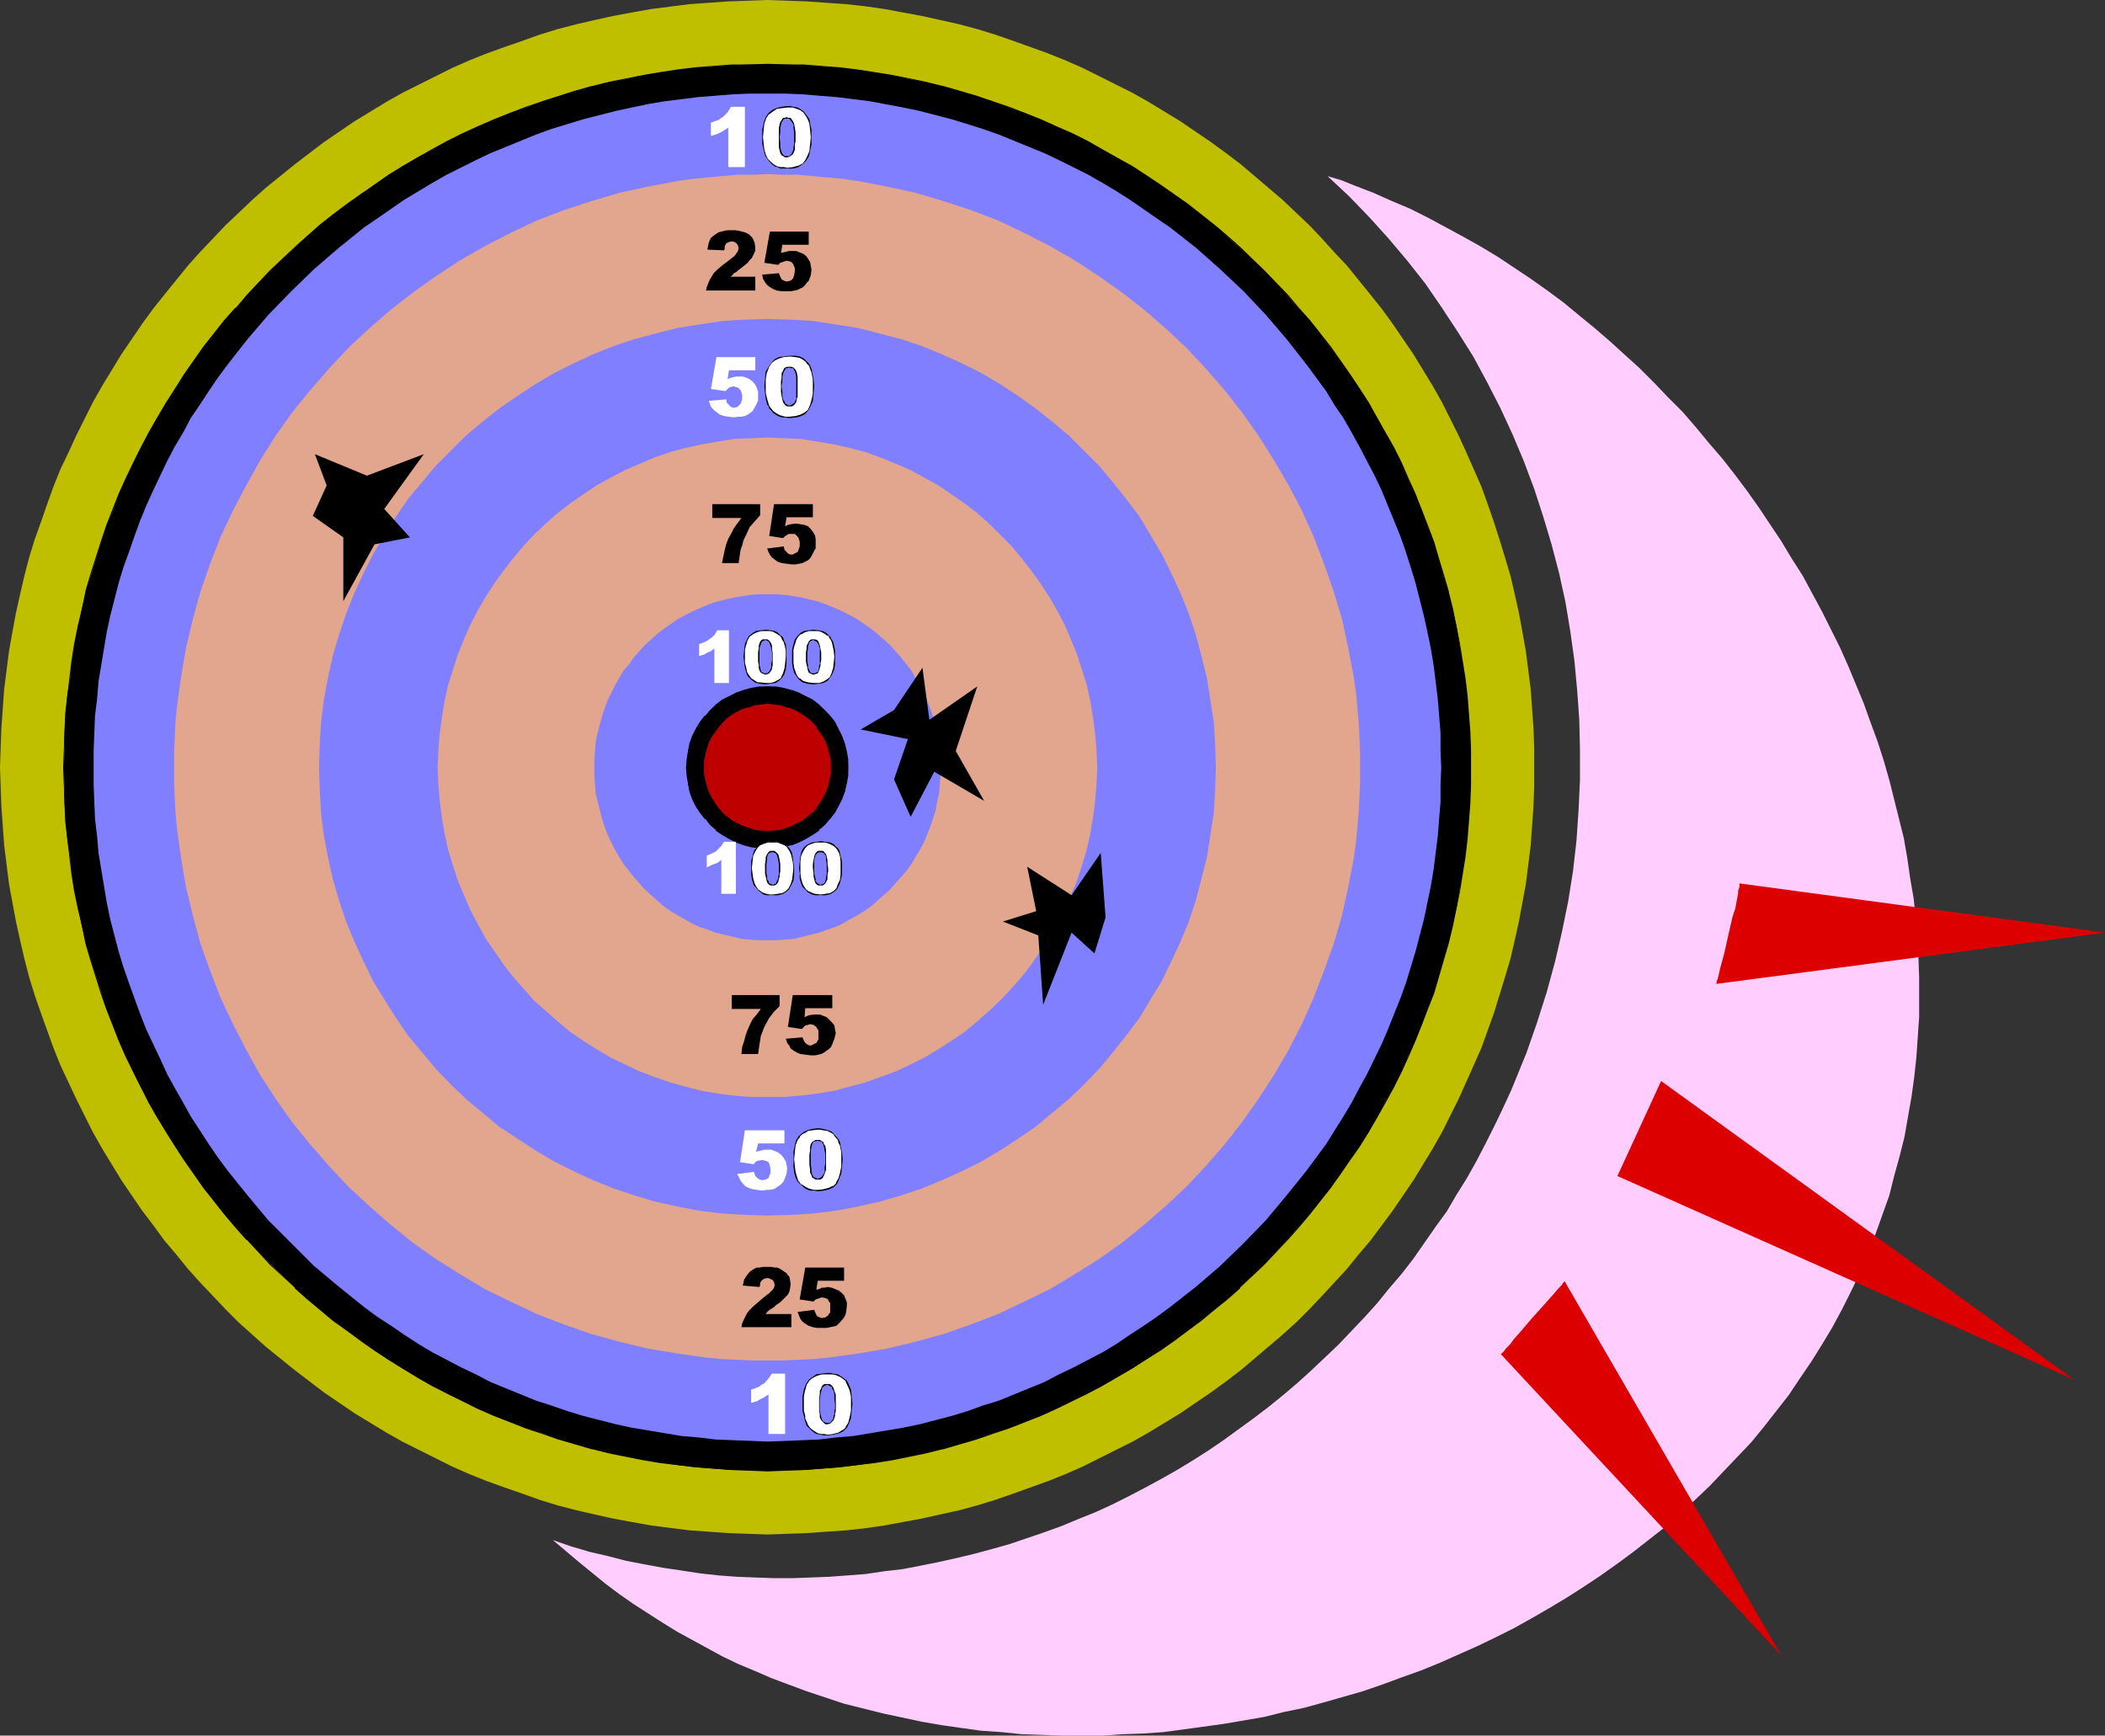 <?xml version="1.0" encoding="UTF-8" standalone="no"?>
<svg
   version="1.0"
   width="129.766mm"
   height="107.007mm"
   id="svg58"
   sodipodi:docname="Dart Board 16.wmf"
   xmlns:inkscape="http://www.inkscape.org/namespaces/inkscape"
   xmlns:sodipodi="http://sodipodi.sourceforge.net/DTD/sodipodi-0.dtd"
   xmlns="http://www.w3.org/2000/svg"
   xmlns:svg="http://www.w3.org/2000/svg">
  <rect width="100%" height="100%" fill="#333333" stroke="none"/>
  <sodipodi:namedview
     id="namedview58"
     pagecolor="#ffffff"
     bordercolor="#000000"
     borderopacity="0.25"
     inkscape:showpageshadow="2"
     inkscape:pageopacity="0.0"
     inkscape:pagecheckerboard="0"
     inkscape:deskcolor="#d1d1d1"
     inkscape:document-units="mm" />
  <defs
     id="defs1">
    <pattern
       id="WMFhbasepattern"
       patternUnits="userSpaceOnUse"
       width="6"
       height="6"
       x="0"
       y="0" />
  </defs>
  <path
     style="fill:#bfbf00;fill-opacity:1;fill-rule:evenodd;stroke:none"
     d="m 178.891,0 4.525,0.162 4.525,0.162 4.525,0.323 4.686,0.323 4.363,0.485 4.525,0.646 4.363,0.808 4.363,0.808 4.363,0.969 4.363,0.969 4.202,1.131 4.202,1.293 4.202,1.454 4.04,1.454 4.04,1.454 4.04,1.616 4.04,1.777 3.878,1.939 3.878,1.939 3.878,1.939 3.717,2.101 3.717,2.262 3.717,2.262 3.555,2.424 3.555,2.424 3.555,2.585 3.394,2.585 3.232,2.747 3.232,2.747 3.232,2.747 3.232,3.07 3.07,2.908 2.909,3.07 2.909,3.232 2.909,3.07 2.747,3.393 2.747,3.393 2.586,3.232 2.586,3.555 4.848,7.11 2.262,3.716 2.262,3.716 2.101,3.716 1.939,3.878 1.939,3.878 1.778,3.878 1.778,4.04 1.778,4.04 1.454,4.04 1.454,4.201 1.293,4.04 1.293,4.201 1.293,4.363 0.97,4.201 0.97,4.363 0.808,4.363 0.808,4.524 1.131,8.887 0.323,4.524 0.323,4.524 0.162,4.524 v 4.686 4.524 l -0.162,4.524 -0.323,4.524 -0.323,4.524 -1.131,9.049 -0.808,4.363 -0.808,4.363 -0.97,4.363 -0.97,4.201 -1.293,4.363 -1.293,4.201 -1.293,4.201 -1.454,4.04 -1.454,4.04 -1.778,4.04 -3.555,7.917 -3.878,7.756 -2.101,3.716 -2.262,3.716 -2.262,3.716 -2.424,3.555 -2.424,3.555 -5.171,6.948 -2.747,3.232 -2.747,3.393 -5.818,6.302 -2.909,3.07 -3.07,3.07 -3.232,2.908 -3.232,2.747 -3.232,2.747 -3.232,2.747 -3.394,2.585 -3.555,2.585 -3.555,2.424 -3.555,2.424 -3.717,2.262 -3.717,2.262 -3.717,2.101 -3.878,1.939 -3.878,1.939 -3.878,1.939 -4.04,1.777 -4.04,1.616 -4.04,1.454 -4.04,1.454 -4.202,1.454 -4.202,1.293 -4.202,1.131 -4.363,0.969 -4.363,0.969 -4.363,0.808 -4.363,0.808 -4.525,0.646 -4.363,0.485 -4.686,0.323 -4.525,0.323 -4.525,0.162 -4.525,0.162 -4.686,-0.162 -4.525,-0.162 -4.525,-0.323 -4.525,-0.323 -8.888,-1.131 -4.525,-0.808 -4.363,-0.808 -4.363,-0.969 -4.202,-0.969 -4.363,-1.131 -4.202,-1.293 -4.04,-1.454 -4.202,-1.454 -4.04,-1.454 -4.04,-1.616 -4.04,-1.777 -3.878,-1.939 -3.878,-1.939 -3.878,-1.939 -3.717,-2.101 -3.717,-2.262 -3.717,-2.262 -7.11,-4.847 -3.394,-2.585 -3.394,-2.585 -3.394,-2.747 -3.394,-2.747 -3.07,-2.747 -3.232,-2.908 -3.07,-3.07 -2.909,-3.07 -3.07,-3.232 -2.747,-3.07 -2.747,-3.393 -2.747,-3.232 -2.586,-3.555 -2.586,-3.393 -2.424,-3.555 -2.424,-3.555 -2.262,-3.716 -2.262,-3.716 -2.101,-3.716 -3.878,-7.756 -3.717,-7.917 -1.616,-4.04 -1.454,-4.04 L 9.534,236.069 8.08,231.868 6.787,227.667 5.656,223.304 4.686,219.103 3.717,214.74 2.909,210.378 2.101,206.015 0.97,196.966 0.646,192.442 0.323,187.918 0.162,183.394 0,178.869 l 0.162,-4.686 0.162,-4.524 0.323,-4.524 0.323,-4.524 1.131,-8.887 0.808,-4.524 0.808,-4.363 0.97,-4.363 0.97,-4.201 1.131,-4.363 1.293,-4.201 1.454,-4.04 1.454,-4.201 1.454,-4.04 1.616,-4.04 1.939,-4.04 1.778,-3.878 1.939,-3.878 1.939,-3.878 2.101,-3.716 2.262,-3.716 2.262,-3.716 2.424,-3.555 2.424,-3.555 2.586,-3.555 2.586,-3.232 2.747,-3.393 2.747,-3.393 2.747,-3.07 3.07,-3.232 2.909,-3.07 3.07,-2.908 3.232,-3.07 3.07,-2.747 3.394,-2.747 3.394,-2.747 3.394,-2.585 3.394,-2.585 3.555,-2.424 3.555,-2.424 3.717,-2.262 3.717,-2.262 3.717,-2.101 3.878,-1.939 3.878,-1.939 3.878,-1.939 4.04,-1.777 4.04,-1.616 4.04,-1.454 4.202,-1.454 4.04,-1.454 4.202,-1.293 4.363,-1.131 4.202,-0.969 4.363,-0.969 4.363,-0.808 4.525,-0.808 8.888,-1.131 4.525,-0.323 4.525,-0.323 4.525,-0.162 z"
     id="path1" />
  <path
     style="fill:#ffceff;fill-opacity:1;fill-rule:evenodd;stroke:none"
     d="m 315.766,43.304 4.202,1.616 4.363,1.939 4.202,1.777 4.202,2.101 8.08,4.363 4.04,2.262 4.04,2.424 3.878,2.585 3.878,2.585 3.878,2.747 3.717,2.747 3.717,3.07 3.555,2.908 3.555,3.07 3.555,3.232 3.394,3.07 3.394,3.393 3.232,3.393 3.394,3.393 3.07,3.555 3.07,3.716 3.07,3.555 2.909,3.716 2.909,3.878 2.747,3.878 2.586,3.878 2.586,3.878 2.424,4.04 2.586,4.04 2.262,4.201 2.262,4.201 2.101,4.201 2.101,4.201 1.939,4.363 3.555,8.564 1.616,4.524 1.616,4.363 1.454,4.524 1.293,4.524 1.131,4.524 1.131,4.524 1.131,4.524 0.808,4.686 0.646,4.524 0.808,4.686 0.485,4.524 0.323,4.686 0.323,4.686 0.162,4.524 v 4.686 4.686 l -0.323,4.686 -0.323,4.686 -0.485,4.524 -0.646,4.686 -0.808,4.524 -0.808,4.686 -1.131,4.524 -1.293,4.686 -1.131,4.524 -1.616,4.524 -1.616,4.524 -1.778,4.524 -1.778,4.363 -2.101,4.363 -2.101,4.201 -2.262,4.201 -2.424,4.04 -2.424,3.878 -2.747,4.04 -2.586,3.878 -2.909,3.716 -2.909,3.716 -2.909,3.555 -3.232,3.393 -3.232,3.393 -3.232,3.393 -3.394,3.232 -3.555,3.232 -3.394,3.07 -3.717,2.908 -3.717,2.908 -3.717,2.747 -3.878,2.747 -3.878,2.585 -4.04,2.585 -4.04,2.424 -4.202,2.424 -4.04,2.262 -4.202,2.101 -4.363,2.101 -4.363,1.939 -4.363,1.939 -4.363,1.777 -4.525,1.616 -4.363,1.616 -4.686,1.616 -4.525,1.293 -4.525,1.293 -4.686,1.293 -4.686,0.969 -4.525,1.131 -4.686,0.808 -4.686,0.808 -4.686,0.646 -4.686,0.646 -4.848,0.646 -4.686,0.323 -4.686,0.162 -4.686,0.323 h -4.848 -4.686 l -4.686,-0.162 -4.686,-0.162 -4.686,-0.485 -4.686,-0.323 -4.686,-0.646 -4.525,-0.646 -4.686,-0.808 -4.525,-0.969 -4.525,-0.969 -4.525,-1.131 -4.525,-1.131 -4.363,-1.454 -4.363,-1.454 -4.363,-1.616 -3.878,-1.454 -3.717,-1.616 -3.878,-1.616 -3.717,-1.777 -3.555,-1.939 -3.555,-1.939 -3.555,-1.939 -3.394,-2.101 -6.787,-4.363 -3.232,-2.262 -3.232,-2.424 -6.141,-5.009 -6.141,-5.171 4.202,1.454 4.363,1.293 4.202,0.969 4.363,1.131 4.202,0.808 4.363,0.808 4.363,0.646 4.202,0.646 4.363,0.485 4.363,0.323 4.202,0.162 4.363,0.162 h 4.202 l 4.363,-0.162 4.202,-0.162 4.363,-0.323 4.202,-0.323 4.363,-0.646 4.202,-0.485 4.202,-0.808 4.04,-0.808 4.363,-0.969 4.04,-0.969 4.202,-1.131 4.04,-1.131 8.08,-2.747 4.04,-1.454 3.878,-1.616 4.04,-1.616 3.878,-1.777 3.878,-1.939 3.717,-1.939 3.878,-2.101 3.717,-2.101 3.717,-2.262 3.555,-2.262 3.555,-2.424 3.555,-2.585 3.555,-2.585 3.394,-2.585 3.394,-2.747 3.232,-2.747 3.394,-3.07 3.07,-2.908 3.232,-3.07 3.07,-3.232 3.07,-3.232 2.909,-3.232 2.747,-3.393 2.909,-3.393 2.747,-3.555 2.586,-3.716 2.586,-3.716 2.586,-3.555 2.262,-3.878 2.424,-3.878 2.262,-4.04 2.101,-4.04 2.101,-4.201 1.939,-4.04 1.939,-4.201 1.778,-4.363 1.778,-4.363 2.424,-6.948 2.262,-7.11 1.939,-7.11 1.616,-6.948 1.454,-7.11 1.131,-7.11 0.808,-7.11 0.485,-7.11 0.323,-6.948 v -6.948 l -0.162,-7.11 -0.485,-6.786 -0.646,-6.948 -0.97,-6.948 -1.131,-6.786 -1.454,-6.625 -1.778,-6.786 -1.939,-6.463 -2.101,-6.463 -2.424,-6.463 -2.586,-6.14 -2.909,-6.302 -3.07,-5.978 -3.232,-5.978 -3.555,-5.655 -3.717,-5.655 -3.878,-5.655 -4.202,-5.332 -4.363,-5.171 -4.525,-5.009 -4.686,-4.847 -5.01,-4.686 3.232,0.969 z"
     id="path2" />
  <path
     style="fill:#000000;fill-opacity:1;fill-rule:evenodd;stroke:none"
     d="m 178.891,15.027 h 4.202 l 4.202,0.162 4.04,0.323 4.202,0.323 4.04,0.485 4.202,0.646 4.04,0.646 4.04,0.808 3.878,0.808 3.878,0.969 3.878,0.969 3.878,1.293 3.878,1.131 3.717,1.454 3.878,1.293 3.555,1.616 3.717,1.616 3.555,1.616 3.555,1.777 3.555,1.939 3.394,1.777 3.394,2.101 3.394,2.101 3.394,2.262 3.07,2.101 3.232,2.424 3.232,2.424 3.07,2.424 2.909,2.585 2.909,2.585 5.818,5.332 5.333,5.817 2.586,2.908 2.586,3.07 2.424,2.908 2.424,3.232 2.424,3.232 2.101,3.07 2.262,3.393 2.101,3.393 2.101,3.393 1.778,3.393 1.939,3.555 1.778,3.555 1.616,3.555 1.616,3.716 1.616,3.716 1.293,3.716 1.454,3.716 1.131,3.878 1.131,3.878 1.131,3.878 0.97,3.878 0.97,4.04 0.646,4.04 0.646,4.04 0.646,4.04 0.485,4.04 0.323,4.201 0.323,4.201 0.162,4.201 v 4.201 4.201 l -0.162,4.201 -0.323,4.201 -0.323,4.04 -0.485,4.201 -0.646,4.04 -0.646,4.04 -0.646,3.878 -0.97,4.04 -0.97,4.04 -1.131,3.878 -1.131,3.716 -1.131,3.878 -1.454,3.878 -1.293,3.716 -1.616,3.716 -1.616,3.555 -1.616,3.716 -1.778,3.555 -1.939,3.393 -1.778,3.555 -2.101,3.393 -2.101,3.232 -2.262,3.393 -2.101,3.232 -2.424,3.232 -2.424,3.07 -2.424,3.07 -2.586,2.908 -2.586,3.07 -5.333,5.655 -5.818,5.494 -2.909,2.585 -2.909,2.585 -3.07,2.424 -3.232,2.424 -3.232,2.262 -3.07,2.262 -3.394,2.262 -3.394,2.101 -6.787,3.878 -3.555,1.939 -7.11,3.393 -3.717,1.616 -3.555,1.454 -3.878,1.454 -3.717,1.293 -3.878,1.293 -3.878,1.131 -3.878,1.131 -3.878,0.969 -3.878,0.808 -4.04,0.808 -4.04,0.646 -4.202,0.646 -4.04,0.485 -8.242,0.646 h -4.202 l -4.202,0.162 -4.202,-0.162 h -4.202 l -8.403,-0.646 -4.04,-0.485 -4.202,-0.646 -3.878,-0.646 -4.04,-0.808 -4.04,-0.808 -3.878,-0.969 -4.04,-1.131 -3.717,-1.131 -3.878,-1.293 -3.717,-1.293 -3.878,-1.454 -3.717,-1.454 -3.555,-1.616 -7.272,-3.393 -3.394,-1.939 -3.555,-1.939 -3.394,-1.939 -3.394,-2.101 -3.232,-2.262 -3.232,-2.262 -3.232,-2.262 -3.07,-2.424 -3.07,-2.424 -3.07,-2.585 -2.909,-2.585 -5.656,-5.494 -5.494,-5.655 -2.586,-3.07 -2.586,-2.908 -4.848,-6.14 -2.262,-3.232 -2.262,-3.232 -2.262,-3.393 -2.101,-3.232 -1.939,-3.393 -1.939,-3.555 -1.939,-3.393 -1.778,-3.555 -1.616,-3.716 -1.616,-3.555 -1.454,-3.716 -1.454,-3.716 -1.293,-3.878 -2.424,-7.594 -1.131,-3.878 -0.97,-4.04 -0.808,-4.04 -0.808,-3.878 -0.646,-4.04 -0.485,-4.04 -0.646,-4.201 -0.323,-4.04 -0.323,-4.201 v -4.201 l -0.162,-4.201 0.162,-4.201 v -4.201 l 0.323,-4.201 0.323,-4.201 0.646,-4.04 0.485,-4.04 0.646,-4.04 0.808,-4.04 0.808,-4.04 0.97,-3.878 1.131,-3.878 2.424,-7.756 1.293,-3.716 1.454,-3.716 1.454,-3.716 1.616,-3.716 1.616,-3.555 1.778,-3.555 1.939,-3.555 1.939,-3.393 1.939,-3.393 2.101,-3.393 2.262,-3.393 2.262,-3.07 2.262,-3.232 2.424,-3.232 2.424,-2.908 2.586,-3.07 2.586,-2.908 5.494,-5.817 5.656,-5.332 2.909,-2.585 3.07,-2.585 3.07,-2.424 3.07,-2.424 3.232,-2.424 3.232,-2.101 3.232,-2.262 3.394,-2.101 3.394,-2.101 3.555,-1.777 3.394,-1.939 3.717,-1.777 3.555,-1.616 3.555,-1.616 3.717,-1.616 3.878,-1.293 3.717,-1.454 7.595,-2.424 4.04,-0.969 3.878,-0.969 4.04,-0.808 4.04,-0.808 3.878,-0.646 4.202,-0.646 4.04,-0.485 4.202,-0.323 4.202,-0.323 4.202,-0.162 z"
     id="path3" />
  <path
     style="fill:#000000;fill-opacity:1;fill-rule:evenodd;stroke:none"
     d="m 178.891,15.189 h 4.202 l 4.202,0.162 4.04,0.162 4.202,0.485 4.04,0.485 4.202,0.646 4.04,0.646 4.04,0.646 3.878,0.969 3.878,0.969 v 0 l 3.878,0.969 3.878,1.293 3.717,1.131 3.878,1.293 3.717,1.454 3.717,1.616 3.717,1.616 3.555,1.616 3.555,1.777 3.394,1.777 3.555,1.939 3.394,2.101 3.394,2.101 3.232,2.101 3.232,2.262 3.232,2.424 3.07,2.424 3.07,2.424 3.07,2.424 v 0 l 2.909,2.585 5.656,5.494 5.494,5.655 2.586,2.908 v 0 l 2.424,3.07 2.586,3.07 2.424,3.07 2.262,3.232 2.262,3.232 2.101,3.232 2.101,3.393 2.101,3.393 1.939,3.555 1.778,3.393 1.778,3.555 1.778,3.555 1.454,3.716 1.616,3.716 1.454,3.716 1.293,3.878 1.131,3.716 1.293,3.878 0.97,3.878 v 0 l 0.97,3.878 0.97,4.04 0.808,4.04 0.485,4.04 0.646,4.04 0.485,4.04 0.323,4.201 0.323,4.201 0.162,4.201 v 4.201 4.201 l -0.162,4.201 -0.323,4.201 -0.323,4.04 -0.485,4.201 -0.646,4.04 -0.485,4.04 -0.808,3.878 -0.97,4.04 -0.97,4.04 v -0.162 l -0.97,3.878 -1.293,3.878 -1.131,3.878 -1.293,3.716 -1.454,3.716 -1.616,3.716 -1.454,3.716 -1.778,3.555 -1.778,3.555 -1.778,3.555 -1.939,3.393 -2.101,3.393 -2.101,3.393 -2.101,3.393 -2.262,3.232 -2.262,3.07 -2.424,3.07 -2.586,3.07 -2.424,3.07 -2.747,3.07 h 0.162 l -5.494,5.655 -5.656,5.494 v -0.162 l -2.909,2.585 -3.07,2.585 -3.07,2.424 -3.07,2.424 -3.232,2.262 -3.232,2.262 -3.232,2.262 -3.394,2.101 -6.949,3.878 -3.394,1.939 -7.11,3.393 -3.717,1.616 -3.717,1.616 -3.717,1.293 -3.878,1.454 -3.717,1.131 -3.878,1.131 -3.878,1.131 v 0 l -3.878,0.969 -3.878,0.808 -4.04,0.808 -4.04,0.646 -4.202,0.646 -4.04,0.485 -8.242,0.646 -4.202,0.162 h -4.202 -4.202 l -4.202,-0.162 -8.403,-0.646 -4.04,-0.485 -4.202,-0.646 -3.878,-0.646 -4.04,-0.808 -4.04,-0.808 -3.878,-0.969 v 0 l -3.878,-1.131 -3.878,-1.131 -3.878,-1.131 -3.717,-1.454 -3.717,-1.293 -3.717,-1.616 -3.717,-1.616 -7.11,-3.393 -3.555,-1.939 -3.394,-1.939 -3.394,-1.939 -3.394,-2.101 -3.232,-2.262 -3.394,-2.262 -3.07,-2.262 -3.232,-2.424 -3.07,-2.424 -2.909,-2.585 -3.07,-2.585 v 0.162 l -5.656,-5.494 -5.333,-5.655 v 0 l -2.586,-3.07 -2.586,-3.07 -4.848,-6.14 -2.262,-3.07 -2.262,-3.232 -2.262,-3.393 -2.101,-3.393 -1.939,-3.393 -1.939,-3.393 -1.939,-3.555 -1.778,-3.555 -1.616,-3.555 -1.616,-3.716 -1.616,-3.716 -1.293,-3.716 -1.454,-3.716 -2.424,-7.756 -0.97,-3.878 v 0.162 l -0.97,-4.04 -0.808,-4.04 -0.808,-3.878 -0.646,-4.04 -0.646,-4.04 -0.485,-4.201 -0.323,-4.04 -0.323,-4.201 -0.162,-4.201 v -4.201 -4.201 l 0.162,-4.201 0.323,-4.201 0.323,-4.201 0.485,-4.04 0.646,-4.04 0.646,-4.04 0.808,-4.04 0.808,-4.04 0.97,-3.878 v 0 l 0.97,-3.878 2.424,-7.594 1.454,-3.878 1.293,-3.716 1.616,-3.716 1.616,-3.716 1.616,-3.555 1.778,-3.555 1.939,-3.393 1.939,-3.555 1.939,-3.393 2.101,-3.393 2.262,-3.232 2.262,-3.232 2.262,-3.232 2.424,-3.07 2.424,-3.07 2.586,-3.07 h -0.162 l 2.747,-2.908 5.333,-5.655 5.656,-5.494 3.07,-2.585 v 0 l 2.909,-2.424 3.07,-2.424 3.232,-2.424 3.07,-2.424 3.394,-2.262 3.232,-2.101 3.394,-2.101 3.394,-2.101 3.394,-1.939 3.555,-1.777 3.555,-1.777 3.555,-1.616 3.717,-1.616 3.717,-1.616 3.717,-1.454 3.717,-1.293 7.757,-2.424 3.878,-0.969 v 0 l 3.878,-0.969 4.04,-0.969 4.04,-0.646 3.878,-0.646 4.202,-0.646 4.04,-0.485 4.202,-0.485 4.202,-0.162 4.202,-0.162 v -0.162 h -4.202 l -4.202,0.323 -4.202,0.323 -4.04,0.485 -4.202,0.646 -3.878,0.646 -4.04,0.808 -4.04,0.808 -3.878,0.969 h -0.162 l -3.878,1.131 -7.595,2.424 -3.878,1.293 -3.717,1.454 -3.717,1.454 -3.717,1.616 -3.555,1.616 -3.555,1.777 -3.555,1.939 -3.394,1.939 -3.394,1.939 -3.394,2.101 -3.232,2.262 -3.232,2.262 -3.232,2.262 -3.232,2.424 -3.07,2.424 -2.909,2.585 v 0 l -2.909,2.585 -5.818,5.494 -5.333,5.655 -2.586,3.07 h -0.162 l -2.586,2.908 -2.424,3.07 -2.424,3.07 -2.262,3.232 -2.262,3.232 -2.101,3.393 -2.101,3.232 -2.101,3.555 -1.939,3.393 -1.778,3.393 -1.778,3.555 -1.778,3.716 -1.616,3.555 -1.454,3.716 -1.454,3.716 -1.293,3.878 -2.424,7.594 -1.131,3.878 v 0.162 l -0.808,3.878 -0.97,4.04 -0.808,4.04 -0.646,4.04 -0.485,4.04 -0.485,4.04 -0.485,4.201 -0.162,4.201 -0.162,4.201 -0.162,4.201 0.162,4.201 0.162,4.201 0.162,4.201 0.485,4.04 0.485,4.201 0.485,4.04 0.646,4.04 0.808,3.878 0.97,4.04 0.808,4.04 v 0 l 1.131,3.878 2.424,7.756 1.293,3.716 1.454,3.716 1.454,3.716 1.616,3.716 1.778,3.555 1.778,3.555 1.778,3.555 1.939,3.393 2.101,3.393 2.101,3.393 2.101,3.232 2.262,3.232 2.262,3.232 4.848,6.14 2.586,3.07 2.586,2.908 h 0.162 l 5.333,5.817 5.818,5.332 v 0.162 l 2.909,2.585 2.909,2.424 3.07,2.585 3.232,2.262 3.232,2.424 3.232,2.262 3.232,2.101 3.394,2.101 3.394,2.101 3.394,1.939 3.555,1.777 7.11,3.555 3.717,1.616 3.717,1.454 3.717,1.454 3.878,1.293 3.717,1.293 3.878,1.131 3.878,1.131 h 0.162 l 3.878,0.969 4.04,0.808 4.04,0.808 3.878,0.646 4.202,0.485 4.04,0.485 8.403,0.646 4.202,0.162 4.202,0.162 4.202,-0.162 4.202,-0.162 8.242,-0.646 4.04,-0.485 4.202,-0.485 4.04,-0.646 4.04,-0.808 3.878,-0.808 3.878,-0.969 h 0.162 l 3.878,-1.131 3.878,-1.131 3.717,-1.293 3.878,-1.293 3.717,-1.454 3.717,-1.454 3.555,-1.616 7.272,-3.555 3.394,-1.777 6.949,-4.04 3.232,-2.101 3.394,-2.101 3.232,-2.262 3.232,-2.424 3.07,-2.262 3.07,-2.585 3.07,-2.424 2.909,-2.585 v -0.162 l 5.656,-5.332 5.494,-5.817 v 0 l 2.586,-2.908 2.586,-3.07 2.424,-3.07 2.424,-3.07 2.262,-3.232 2.262,-3.232 2.262,-3.232 2.101,-3.393 1.939,-3.393 1.939,-3.393 1.939,-3.555 1.778,-3.555 1.616,-3.555 1.616,-3.716 1.454,-3.716 1.454,-3.716 1.454,-3.716 1.131,-3.878 1.131,-3.878 1.131,-3.878 v 0 l 0.97,-4.04 0.808,-4.04 0.808,-3.878 0.646,-4.04 0.646,-4.04 0.485,-4.201 0.323,-4.04 0.323,-4.201 0.162,-4.201 v -4.201 -4.201 l -0.162,-4.201 -0.323,-4.201 -0.323,-4.201 -0.485,-4.04 -0.646,-4.04 -0.646,-4.04 -0.808,-4.04 -0.808,-4.04 -0.97,-3.878 v -0.162 l -1.131,-3.878 -1.131,-3.716 -1.131,-3.878 -1.454,-3.878 -1.454,-3.716 -1.454,-3.716 -1.616,-3.555 -1.616,-3.716 -1.778,-3.555 -1.939,-3.393 -1.939,-3.393 -1.939,-3.555 -2.101,-3.232 -2.262,-3.393 -2.262,-3.232 -2.262,-3.232 -2.424,-3.07 -2.424,-3.07 -2.586,-2.908 v 0 l -2.586,-3.07 -5.494,-5.655 -5.656,-5.494 -2.909,-2.585 v 0 l -3.07,-2.585 -3.07,-2.424 -3.07,-2.424 -3.232,-2.262 -3.232,-2.262 -3.394,-2.262 -3.232,-2.101 -3.555,-1.939 -3.394,-1.939 -3.394,-1.939 -3.555,-1.777 -3.717,-1.616 -3.555,-1.616 -3.717,-1.454 -3.717,-1.454 -3.878,-1.293 -3.717,-1.293 -3.878,-1.131 -3.878,-1.131 h -0.162 l -3.878,-0.969 -3.878,-0.808 -4.04,-0.808 -4.04,-0.646 -4.202,-0.646 -4.04,-0.485 -4.202,-0.323 -4.04,-0.323 h -4.202 L 178.891,14.865 Z"
     id="path4" />
  <path
     style="fill:#000000;fill-opacity:1;fill-rule:evenodd;stroke:none"
     d="m 174.689,15.189 h 4.202 v -0.323 l -4.202,0.162 z"
     id="path5" />
  <path
     style="fill:#7f7fff;fill-opacity:1;fill-rule:evenodd;stroke:none"
     d="m 178.891,21.813 h 4.04 l 4.04,0.162 3.878,0.323 4.04,0.323 3.878,0.485 3.878,0.485 7.757,1.454 3.878,0.808 3.717,0.969 3.717,0.969 3.717,1.131 3.555,1.131 3.717,1.293 3.555,1.454 3.555,1.454 3.555,1.454 3.394,1.616 6.787,3.393 3.394,1.939 3.232,1.939 3.07,1.939 6.302,4.363 3.07,2.101 5.979,4.686 5.656,5.009 5.494,5.171 5.171,5.494 4.848,5.655 4.686,5.978 4.525,6.14 1.939,3.232 2.101,3.07 1.939,3.393 1.778,3.232 1.778,3.393 1.778,3.393 1.616,3.393 1.454,3.555 1.454,3.555 1.454,3.555 1.293,3.716 1.131,3.555 1.131,3.716 1.939,7.594 0.808,3.716 0.808,3.878 0.646,3.878 0.485,3.878 0.485,4.04 0.323,3.878 0.323,4.04 v 4.04 l 0.162,4.04 -0.162,4.04 v 4.04 l -0.323,3.878 -0.323,4.04 -0.485,3.878 -0.485,3.878 -0.646,3.878 -0.808,3.878 -0.808,3.878 -0.97,3.716 -0.97,3.716 -1.131,3.716 -1.131,3.716 -1.293,3.555 -2.909,7.271 -1.454,3.393 -3.394,6.948 -1.778,3.232 -1.778,3.393 -1.939,3.232 -4.04,6.463 -2.262,3.07 -2.262,3.07 -4.686,5.817 -4.848,5.817 -5.171,5.332 -5.494,5.332 -5.656,4.847 -5.979,4.686 -3.07,2.262 -3.07,2.101 -3.232,2.101 -3.07,2.101 -3.232,1.939 -3.394,1.777 -3.394,1.777 -3.394,1.616 -3.394,1.777 -3.555,1.454 -3.555,1.454 -3.555,1.454 -3.717,1.131 -3.555,1.293 -3.717,1.131 -3.717,0.969 -3.717,0.969 -3.878,0.808 -3.878,0.646 -3.878,0.646 -3.878,0.646 -3.878,0.323 -4.04,0.485 -3.878,0.162 -4.04,0.162 -4.04,0.162 -4.04,-0.162 -4.04,-0.162 -4.04,-0.162 -4.04,-0.485 -3.878,-0.323 -3.878,-0.646 -3.878,-0.646 -3.878,-0.646 -3.717,-0.808 -7.595,-1.939 -3.717,-1.131 -3.717,-1.293 -3.555,-1.131 -3.555,-1.454 -3.555,-1.454 -3.555,-1.454 -3.394,-1.777 -3.394,-1.616 -3.394,-1.777 -3.394,-1.777 -3.232,-1.939 -3.232,-2.101 -3.07,-2.101 -3.232,-2.101 -3.07,-2.262 -5.818,-4.686 -5.818,-4.847 -5.333,-5.332 -5.333,-5.332 -4.848,-5.817 -4.686,-5.817 -2.262,-3.07 -2.101,-3.07 -4.202,-6.463 -1.778,-3.232 -1.939,-3.393 -1.778,-3.232 -1.616,-3.555 -1.616,-3.393 -1.616,-3.393 -1.454,-3.716 -1.293,-3.555 -1.293,-3.555 -1.293,-3.716 -1.131,-3.716 -0.97,-3.716 -0.97,-3.716 -0.808,-3.878 -0.646,-3.878 -0.646,-3.878 -0.646,-3.878 -0.323,-3.878 -0.485,-4.04 -0.162,-3.878 -0.162,-4.04 v -4.04 -4.04 l 0.162,-4.04 0.162,-4.04 0.485,-3.878 0.323,-4.04 0.646,-3.878 0.646,-3.878 0.646,-3.878 0.808,-3.716 1.939,-7.594 1.131,-3.716 1.293,-3.555 1.293,-3.716 1.293,-3.555 1.454,-3.555 1.616,-3.555 1.616,-3.393 1.616,-3.393 1.778,-3.393 1.939,-3.232 1.778,-3.393 2.101,-3.07 2.101,-3.232 2.101,-3.07 2.262,-3.07 4.686,-5.978 4.848,-5.655 5.333,-5.494 5.333,-5.171 5.818,-5.009 5.818,-4.686 3.07,-2.101 6.302,-4.363 3.232,-1.939 3.232,-1.939 3.394,-1.939 6.787,-3.393 3.394,-1.616 3.555,-1.454 3.555,-1.454 3.555,-1.454 3.555,-1.293 3.717,-1.131 3.717,-1.131 7.595,-1.939 3.717,-0.808 3.878,-0.808 3.878,-0.646 3.878,-0.485 3.878,-0.485 4.04,-0.323 4.04,-0.323 4.04,-0.162 z"
     id="path6" />
  <path
     style="fill:#e2a58e;fill-opacity:1;fill-rule:evenodd;stroke:none"
     d="m 178.891,40.557 3.555,0.162 h 3.555 l 3.394,0.323 3.555,0.323 3.394,0.323 3.555,0.485 6.626,1.293 6.787,1.454 6.464,1.939 6.464,2.101 6.302,2.424 6.141,2.908 5.979,3.07 5.656,3.232 5.656,3.716 5.494,3.878 5.171,4.04 5.01,4.363 4.848,4.524 4.525,4.847 4.363,5.009 4.04,5.171 3.878,5.494 3.555,5.655 3.394,5.817 3.07,5.817 2.747,6.14 2.424,6.302 2.262,6.463 1.939,6.463 1.454,6.786 1.293,6.786 0.485,3.393 0.323,3.555 0.323,3.393 0.162,3.555 0.162,3.555 v 3.555 3.555 l -0.162,3.555 -0.162,3.393 -0.323,3.555 -0.323,3.555 -0.485,3.393 -1.293,6.786 -1.454,6.625 -1.939,6.625 -2.262,6.302 -2.424,6.302 -2.747,6.14 -3.07,5.978 -3.394,5.817 -3.555,5.494 -3.878,5.494 -4.04,5.171 -4.363,5.009 -4.525,4.847 -4.848,4.524 -5.01,4.363 -5.171,4.201 -5.494,3.878 -5.656,3.555 -5.656,3.393 -5.979,2.908 -6.141,2.908 -6.302,2.424 -6.464,2.262 -6.464,1.777 -6.787,1.616 -6.626,1.131 -3.555,0.485 -3.394,0.485 -3.555,0.323 -3.394,0.162 -3.555,0.162 h -3.555 -3.555 l -3.555,-0.162 -3.555,-0.162 -3.555,-0.323 -3.394,-0.485 -3.394,-0.485 -6.787,-1.131 -6.787,-1.616 -6.464,-1.777 -6.464,-2.262 -6.302,-2.424 -6.141,-2.908 -5.979,-2.908 -5.656,-3.393 -5.656,-3.555 -5.494,-3.878 -5.171,-4.201 -5.01,-4.363 -4.848,-4.524 -4.525,-4.847 -4.363,-5.009 -4.202,-5.171 -3.878,-5.494 -3.555,-5.494 -3.232,-5.817 -3.07,-5.978 -2.909,-6.14 -2.424,-6.302 -2.262,-6.302 -1.778,-6.625 -1.616,-6.625 -1.131,-6.786 -0.485,-3.393 -0.485,-3.555 -0.323,-3.555 -0.162,-3.393 -0.162,-3.555 v -3.555 -3.555 l 0.162,-3.555 0.162,-3.555 0.323,-3.393 0.485,-3.555 0.485,-3.393 1.131,-6.786 1.616,-6.786 1.778,-6.463 2.262,-6.463 2.424,-6.302 2.909,-6.14 3.07,-5.817 3.232,-5.817 3.555,-5.655 3.878,-5.494 4.202,-5.171 4.363,-5.009 4.525,-4.847 4.848,-4.524 5.01,-4.363 5.171,-4.04 5.494,-3.878 5.656,-3.716 5.656,-3.232 5.979,-3.07 6.141,-2.908 6.302,-2.424 6.464,-2.101 6.464,-1.939 6.787,-1.454 6.787,-1.293 3.394,-0.485 3.394,-0.323 3.555,-0.323 3.555,-0.323 h 3.555 z"
     id="path7" />
  <path
     style="fill:#7f7fff;fill-opacity:1;fill-rule:evenodd;stroke:none"
     d="m 178.891,74.327 5.333,0.162 5.333,0.323 5.171,0.808 5.171,0.808 5.01,1.293 5.01,1.293 4.848,1.616 4.686,1.939 4.686,2.101 4.525,2.262 4.363,2.585 4.202,2.747 4.04,2.908 3.878,3.07 3.878,3.232 3.555,3.555 3.555,3.555 3.232,3.878 3.07,3.878 3.07,4.04 2.586,4.363 2.586,4.363 2.262,4.524 2.101,4.524 1.939,4.847 1.616,4.847 1.293,4.847 1.293,5.171 0.808,5.171 0.808,5.171 0.323,5.171 0.162,5.494 -0.162,5.332 -0.323,5.332 -0.808,5.171 -0.808,5.171 -1.293,5.009 -1.293,5.009 -1.616,4.847 -1.939,4.686 -2.101,4.524 -2.262,4.686 -2.586,4.201 -2.586,4.363 -3.07,4.04 -3.07,3.878 -3.232,3.878 -3.555,3.716 -3.555,3.393 -3.878,3.232 -3.878,3.232 -4.04,2.747 -4.202,2.747 -4.363,2.585 -4.525,2.262 -4.686,2.101 -4.686,1.939 -4.848,1.616 -5.01,1.454 -5.01,1.131 -5.171,0.969 -5.171,0.646 -5.333,0.323 -5.333,0.162 -5.333,-0.162 -5.333,-0.323 -5.333,-0.646 -5.01,-0.969 -5.171,-1.131 -4.848,-1.454 -4.848,-1.616 -4.848,-1.939 -4.525,-2.101 -4.525,-2.262 -4.363,-2.585 -4.202,-2.747 -4.202,-2.747 -3.878,-3.232 -3.878,-3.232 -3.555,-3.393 -3.555,-3.716 -3.232,-3.878 -3.232,-3.878 -2.747,-4.04 -2.747,-4.363 -2.586,-4.201 -2.262,-4.686 -2.101,-4.524 -1.939,-4.686 -1.616,-4.847 -1.454,-5.009 -1.131,-5.009 -0.97,-5.171 -0.646,-5.171 -0.323,-5.332 -0.162,-5.332 0.162,-5.494 0.323,-5.171 0.646,-5.171 0.97,-5.171 1.131,-5.171 1.454,-4.847 1.616,-4.847 1.939,-4.847 2.101,-4.524 2.262,-4.524 2.586,-4.363 2.747,-4.363 2.747,-4.04 3.232,-3.878 3.232,-3.878 3.555,-3.555 3.555,-3.555 3.878,-3.232 3.878,-3.07 4.202,-2.908 4.202,-2.747 4.363,-2.585 4.525,-2.262 4.525,-2.101 4.848,-1.939 4.848,-1.616 4.848,-1.293 5.171,-1.293 5.01,-0.808 5.333,-0.808 5.333,-0.323 z"
     id="path8" />
  <path
     style="fill:#e2a58e;fill-opacity:1;fill-rule:evenodd;stroke:none"
     d="m 178.891,101.957 3.878,0.162 3.878,0.162 3.878,0.646 3.878,0.646 3.555,0.808 3.717,0.969 3.555,1.293 3.555,1.454 3.394,1.454 3.232,1.777 3.232,1.777 3.07,2.101 3.07,2.101 2.909,2.262 2.747,2.424 2.586,2.585 2.586,2.585 2.424,2.908 2.262,2.908 2.101,2.908 2.101,3.232 1.778,3.07 1.778,3.393 1.454,3.393 1.454,3.555 1.131,3.555 1.131,3.555 0.808,3.716 0.646,3.878 0.485,3.716 0.323,3.878 0.162,4.04 -0.162,3.878 -0.323,3.878 -0.485,3.878 -0.646,3.716 -0.808,3.716 -1.131,3.716 -1.131,3.555 -1.454,3.393 -1.454,3.393 -1.778,3.393 -1.778,3.232 -2.101,3.07 -2.101,3.07 -2.262,2.908 -2.424,2.747 -2.586,2.747 -2.586,2.424 -2.747,2.424 -2.909,2.424 -3.07,2.101 -3.07,1.939 -3.232,1.939 -3.232,1.616 -3.394,1.616 -3.555,1.293 -3.555,1.293 -3.717,0.969 -3.555,0.969 -3.878,0.646 -3.878,0.485 -3.878,0.323 h -3.878 -4.04 l -3.878,-0.323 -3.878,-0.485 -3.717,-0.646 -3.717,-0.969 -3.555,-0.969 -3.717,-1.293 -3.394,-1.293 -3.394,-1.616 -3.394,-1.616 -3.232,-1.939 -3.07,-1.939 -3.07,-2.101 -2.909,-2.424 -2.747,-2.424 -2.747,-2.424 -2.424,-2.747 -2.424,-2.747 -2.262,-2.908 -2.101,-3.07 -2.101,-3.07 -1.778,-3.232 -1.778,-3.393 -1.454,-3.393 -1.454,-3.393 -1.131,-3.555 -1.131,-3.716 -0.808,-3.716 -0.646,-3.716 -0.485,-3.878 -0.323,-3.878 -0.162,-3.878 0.162,-4.04 0.323,-3.878 0.485,-3.716 0.646,-3.878 0.808,-3.716 1.131,-3.555 1.131,-3.555 1.454,-3.555 1.454,-3.393 1.778,-3.393 1.778,-3.07 2.101,-3.232 2.101,-2.908 2.262,-2.908 2.424,-2.908 2.424,-2.585 2.747,-2.585 2.747,-2.424 2.909,-2.262 3.07,-2.101 3.07,-2.101 3.232,-1.777 3.394,-1.777 3.394,-1.454 3.394,-1.454 3.717,-1.293 3.555,-0.969 3.717,-0.808 3.717,-0.646 3.878,-0.646 3.878,-0.162 z"
     id="path9" />
  <path
     style="fill:#7f7fff;fill-opacity:1;fill-rule:evenodd;stroke:none"
     d="m 178.891,138.474 h 1.939 l 2.101,0.162 2.101,0.323 1.939,0.323 1.939,0.485 1.939,0.485 1.778,0.646 1.939,0.808 1.778,0.808 1.616,0.808 1.778,0.969 1.616,1.131 1.616,1.131 1.454,1.131 2.909,2.585 2.586,2.908 1.293,1.616 1.131,1.454 1.939,3.393 0.97,1.777 1.454,3.555 0.646,1.939 0.646,1.777 0.323,1.939 0.485,2.101 0.162,1.939 0.162,2.101 v 2.101 1.939 l -0.162,2.101 -0.162,2.101 -0.485,1.939 -0.323,1.939 -0.646,1.939 -0.646,1.939 -1.454,3.555 -0.97,1.777 -1.939,3.232 -1.131,1.616 -1.293,1.454 -2.586,2.908 -2.909,2.585 -1.454,1.293 -1.616,1.131 -1.616,0.969 -1.778,0.969 -1.616,0.969 -1.778,0.808 -1.939,0.646 -1.778,0.646 -1.939,0.485 -1.939,0.485 -1.939,0.485 -2.101,0.162 -2.101,0.162 h -1.939 -2.101 l -2.101,-0.162 -1.939,-0.162 -1.939,-0.485 -2.101,-0.485 -1.939,-0.485 -1.778,-0.646 -1.939,-0.646 -1.778,-0.808 -1.616,-0.969 -1.778,-0.969 -1.616,-0.969 -1.616,-1.131 -1.454,-1.293 -2.909,-2.585 -2.586,-2.908 -1.131,-1.454 -1.293,-1.616 -1.939,-3.232 -1.778,-3.555 -0.646,-1.777 -0.646,-1.939 -0.485,-1.939 -0.485,-1.939 -0.485,-1.939 -0.162,-2.101 -0.162,-2.101 v -1.939 -2.101 l 0.162,-2.101 0.162,-1.939 0.485,-2.101 0.485,-1.939 0.485,-1.777 0.646,-1.939 0.646,-1.777 1.778,-3.555 1.939,-3.393 1.293,-1.454 1.131,-1.616 2.586,-2.908 2.909,-2.585 1.454,-1.131 1.616,-1.131 1.616,-1.131 1.778,-0.969 1.616,-0.808 1.778,-0.808 1.939,-0.808 1.778,-0.646 1.939,-0.485 2.101,-0.485 1.939,-0.323 1.939,-0.323 2.101,-0.162 z"
     id="path10" />
  <path
     style="fill:#000000;fill-opacity:1;fill-rule:evenodd;stroke:none"
     d="m 178.891,159.965 1.939,0.162 1.778,0.323 1.778,0.485 1.778,0.485 1.616,0.969 1.454,0.808 1.454,1.131 1.454,1.131 1.131,1.454 1.131,1.454 0.808,1.454 0.97,1.777 0.646,1.616 0.323,1.777 0.323,1.939 0.162,1.939 -0.162,1.939 -0.323,1.777 -0.323,1.939 -0.646,1.616 -0.97,1.616 -0.808,1.616 -1.131,1.454 -1.131,1.293 -1.454,1.293 -1.454,1.131 -1.454,0.808 -1.616,0.808 -1.778,0.646 -1.778,0.485 -1.778,0.323 h -1.939 -1.939 l -1.939,-0.323 -1.778,-0.485 -1.616,-0.646 -1.778,-0.808 -1.616,-0.808 -1.293,-1.131 -1.454,-1.293 -1.131,-1.293 -1.131,-1.454 -0.97,-1.616 -0.808,-1.616 -0.646,-1.616 -0.485,-1.939 -0.162,-1.777 -0.162,-1.939 0.162,-1.939 0.162,-1.939 0.485,-1.777 0.646,-1.616 0.808,-1.777 0.97,-1.454 1.131,-1.454 1.131,-1.454 1.454,-1.131 1.293,-1.131 1.616,-0.808 1.778,-0.969 1.616,-0.485 1.778,-0.485 1.939,-0.323 z"
     id="path11" />
  <path
     style="fill:#000000;fill-opacity:1;fill-rule:evenodd;stroke:none"
     d="m 178.891,160.126 1.939,0.162 1.778,0.323 1.778,0.323 v 0 l 1.616,0.646 1.616,0.808 1.616,0.969 1.454,1.131 v -0.162 l 1.293,1.293 1.293,1.293 h -0.162 l 1.131,1.454 0.97,1.616 0.808,1.616 0.646,1.777 v -0.162 l 0.485,1.777 0.162,1.939 0.162,1.939 -0.162,1.939 -0.162,1.777 -0.485,1.939 v -0.162 l -0.646,1.777 -0.808,1.616 -0.97,1.616 -1.131,1.454 h 0.162 l -1.293,1.293 -1.293,1.293 v -0.162 l -1.454,1.131 -1.616,0.808 -1.616,0.969 -1.616,0.485 v 0 l -1.778,0.485 -1.778,0.323 -1.939,0.162 -1.939,-0.162 -1.939,-0.323 -1.778,-0.485 h 0.162 l -1.778,-0.485 -1.616,-0.969 -1.616,-0.808 -1.454,-1.131 v 0.162 l -1.293,-1.293 -1.293,-1.293 h 0.162 l -1.131,-1.454 -0.97,-1.616 -0.808,-1.616 -0.646,-1.777 v 0.162 l -0.485,-1.939 -0.162,-1.777 -0.162,-1.939 0.162,-1.939 0.162,-1.939 0.485,-1.777 v 0.162 l 0.646,-1.777 0.808,-1.616 0.97,-1.616 1.131,-1.454 h -0.162 l 1.293,-1.293 1.293,-1.293 v 0.162 l 1.454,-1.131 1.616,-0.969 1.616,-0.808 1.778,-0.646 h -0.162 l 1.778,-0.323 1.939,-0.323 1.939,-0.162 v -0.162 h -1.939 l -1.939,0.323 -1.778,0.485 v 0 l -1.778,0.646 -1.616,0.808 -1.616,0.808 -1.454,1.131 v 0 l -1.293,1.293 -1.131,1.293 h -0.162 l -1.131,1.454 -0.97,1.616 -0.808,1.616 -0.646,1.777 v 0 l -0.323,1.777 -0.323,1.939 -0.162,1.939 0.162,1.939 0.323,1.777 0.323,1.939 v 0 l 0.646,1.777 0.808,1.616 0.97,1.454 1.131,1.454 h 0.162 l 1.131,1.454 1.293,1.131 v 0.162 l 1.454,0.969 1.616,0.969 1.616,0.808 1.778,0.646 v 0 l 1.778,0.485 1.939,0.162 1.939,0.162 1.939,-0.162 1.778,-0.162 1.778,-0.485 h 0.162 l 1.616,-0.646 1.616,-0.808 1.616,-0.969 1.454,-0.969 v -0.162 l 1.293,-1.131 1.293,-1.454 v 0 l 1.131,-1.454 0.808,-1.454 0.808,-1.616 0.646,-1.777 v 0 l 0.485,-1.939 0.323,-1.777 v -1.939 -1.939 l -0.323,-1.939 -0.485,-1.777 v 0 l -0.646,-1.777 -0.808,-1.616 -0.808,-1.616 -1.131,-1.454 v 0 l -1.293,-1.293 -1.293,-1.293 v 0 l -1.454,-1.131 -1.616,-0.808 -1.616,-0.808 -1.616,-0.646 h -0.162 l -1.778,-0.485 -1.778,-0.323 h -1.939 z"
     id="path12" />
  <path
     style="fill:#bf0000;fill-opacity:1;fill-rule:evenodd;stroke:none"
     d="m 178.891,163.842 1.454,0.162 1.454,0.162 1.454,0.485 1.293,0.485 1.454,0.646 1.131,0.646 1.131,0.808 1.131,1.131 0.97,0.969 0.808,1.131 0.808,1.293 0.646,1.293 0.485,1.293 0.323,1.454 0.323,1.454 v 1.616 1.454 l -0.323,1.454 -0.323,1.454 -0.485,1.454 -0.646,1.293 -0.808,1.293 -0.808,1.131 -0.97,0.969 -1.131,0.969 -1.131,0.808 -1.131,0.808 -1.454,0.646 -1.293,0.485 -1.454,0.323 -1.454,0.323 h -1.454 -1.616 l -1.454,-0.323 -1.454,-0.323 -1.293,-0.485 -1.293,-0.646 -1.293,-0.808 -1.131,-0.808 -1.131,-0.969 -0.808,-0.969 -0.97,-1.131 -0.808,-1.293 -0.646,-1.293 -0.323,-1.454 -0.485,-1.454 -0.162,-1.454 -0.162,-1.454 0.162,-1.616 0.162,-1.454 0.485,-1.454 0.323,-1.293 0.646,-1.293 0.808,-1.293 0.97,-1.131 0.808,-0.969 1.131,-1.131 1.131,-0.808 1.293,-0.646 1.293,-0.646 1.293,-0.485 1.454,-0.485 1.454,-0.162 z"
     id="path13" />
  <path
     style="fill:#000000;fill-opacity:1;fill-rule:evenodd;stroke:none"
     d="m 178.891,164.004 1.454,0.162 1.454,0.162 v 0 l 1.454,0.485 1.293,0.323 1.293,0.646 1.293,0.808 1.131,0.808 v 0 l 1.131,0.969 0.97,1.131 h -0.162 l 0.808,1.131 0.808,1.131 0.646,1.293 0.485,1.454 0.323,1.293 v 0 l 0.323,1.454 v 1.616 1.454 l -0.323,1.454 v 0 l -0.323,1.454 -0.485,1.293 -0.646,1.293 -0.808,1.293 -0.808,1.131 h 0.162 l -0.97,1.131 v -0.162 l -1.131,0.969 -1.131,0.969 -1.293,0.646 -1.293,0.646 -1.293,0.485 -1.454,0.485 v 0 l -1.454,0.162 h -1.454 -1.616 l -1.454,-0.162 h 0.162 l -1.454,-0.485 -1.454,-0.485 -1.293,-0.646 -1.293,-0.646 -1.131,-0.969 v 0.162 l -0.97,-0.969 -0.97,-1.131 v 0 l -0.808,-1.131 -0.808,-1.293 -0.646,-1.293 -0.485,-1.293 -0.323,-1.454 v 0 l -0.323,-1.454 v -1.454 -1.616 l 0.323,-1.454 v 0 l 0.323,-1.293 0.485,-1.454 0.646,-1.293 0.808,-1.131 0.808,-1.131 v 0 l 0.97,-1.131 0.97,-0.969 v 0 l 1.131,-0.808 1.293,-0.808 1.293,-0.646 1.454,-0.323 1.454,-0.485 h -0.162 l 1.454,-0.162 1.616,-0.162 v -0.162 h -1.616 l -1.454,0.323 v 0 l -1.454,0.323 -1.454,0.485 -1.293,0.646 -1.131,0.808 -1.293,0.808 v 0 l -0.97,0.969 -0.97,1.131 v 0 l -0.97,1.131 -0.808,1.131 -0.485,1.454 -0.485,1.293 -0.485,1.454 v 0 l -0.162,1.454 -0.162,1.616 0.162,1.454 0.162,1.454 v 0.162 l 0.485,1.293 0.485,1.454 0.485,1.293 0.808,1.293 0.97,1.131 v 0 l 0.97,0.969 0.97,0.969 v 0.162 l 1.293,0.808 1.131,0.808 1.293,0.646 1.454,0.485 1.454,0.323 v 0 l 1.454,0.323 h 1.616 1.454 l 1.454,-0.323 h 0.162 l 1.293,-0.323 1.454,-0.485 1.293,-0.646 1.293,-0.808 1.131,-0.808 0.97,-0.969 v -0.162 l 0.97,-0.969 h 0.162 l 0.808,-1.131 0.808,-1.293 0.646,-1.293 0.323,-1.454 0.485,-1.293 v -0.162 l 0.162,-1.454 0.162,-1.454 -0.162,-1.616 -0.162,-1.454 v 0 l -0.485,-1.454 -0.323,-1.293 -0.646,-1.454 -0.808,-1.131 -0.808,-1.131 h -0.162 l -0.97,-1.131 -0.97,-0.969 v 0 l -1.131,-0.808 -1.293,-0.808 -1.293,-0.646 -1.454,-0.485 -1.293,-0.323 h -0.162 l -1.454,-0.323 h -1.454 z"
     id="path14" />
  <path
     style="fill:#ffffff;fill-opacity:1;fill-rule:evenodd;stroke:none"
     d="m 169.841,146.877 v 12.28 h -3.394 v -8.079 l -0.808,0.646 -0.808,0.323 -0.808,0.485 -1.131,0.323 v -2.747 l 0.808,-0.323 0.808,-0.323 0.485,-0.323 0.485,-0.323 0.97,-0.808 0.646,-1.131 z"
     id="path15" />
  <path
     style="fill:#ffffff;fill-opacity:1;fill-rule:evenodd;stroke:none"
     d="m 176.79,153.017 v 1.131 l 0.162,0.808 v 0.646 l 0.162,0.646 0.323,0.323 0.162,0.323 h 0.323 l 0.485,0.162 0.323,-0.162 0.485,-0.162 0.323,-0.485 0.162,-0.323 0.162,-0.323 v -0.485 -0.485 -0.808 -0.646 -1.131 -0.808 l -0.162,-0.808 -0.162,-0.485 -0.162,-0.323 -0.323,-0.323 -0.323,-0.162 h -0.323 -0.485 l -0.323,0.162 -0.323,0.323 -0.162,0.323 -0.162,0.485 v 0.646 l -0.162,0.969 z m -3.394,0 0.162,-1.616 0.162,-1.293 0.323,-0.969 0.646,-0.808 0.646,-0.646 0.97,-0.485 0.97,-0.162 1.131,-0.162 1.131,0.162 0.97,0.162 0.646,0.323 0.646,0.485 0.323,0.485 0.323,0.485 0.323,0.485 0.162,0.646 0.323,1.454 v 1.454 l -0.162,1.616 -0.162,1.293 -0.323,0.969 -0.485,0.969 -0.646,0.646 -0.808,0.485 -1.131,0.323 h -1.131 l -1.454,-0.162 -0.646,-0.162 -0.323,-0.162 -0.97,-0.646 -0.646,-0.646 -0.323,-0.969 -0.323,-0.969 -0.162,-1.131 z"
     id="path16" />
  <path
     style="fill:#000000;fill-opacity:1;fill-rule:evenodd;stroke:none"
     d="m 176.629,154.148 0.162,0.808 v 0.646 l 0.162,0.646 0.323,0.485 0.323,0.162 0.323,0.162 0.485,0.162 0.485,-0.162 0.323,-0.162 0.485,-0.646 0.162,-0.323 v -0.323 l 0.162,-0.485 v -0.485 -0.808 -1.777 l -0.162,-0.808 v -0.808 l -0.162,-0.485 -0.323,-0.485 -0.323,-0.323 -0.323,-0.162 h -0.323 -0.646 l -0.323,0.162 -0.323,0.323 -0.162,0.485 -0.162,0.485 v 0.646 l -0.162,0.969 v 2.101 h 0.323 v -2.101 -0.969 l 0.162,-0.646 v 0.162 l 0.162,-0.485 0.162,-0.485 v 0 l 0.162,-0.162 v 0 l 0.323,-0.162 v 0 l 0.485,-0.162 0.323,0.162 v 0 l 0.323,0.162 v 0 l 0.162,0.162 v 0 l 0.162,0.485 0.162,0.485 v -0.162 l 0.162,0.808 0.162,0.808 v 1.777 l -0.162,0.808 v 0.485 0.485 -0.162 l -0.162,0.485 -0.162,0.323 -0.323,0.485 v -0.162 l -0.323,0.323 v 0 h -0.323 -0.485 0.162 l -0.323,-0.162 -0.323,-0.162 v 0 l -0.162,-0.323 -0.162,-0.646 v 0 l -0.162,-0.646 v -0.808 z"
     id="path17" />
  <path
     style="fill:#000000;fill-opacity:1;fill-rule:evenodd;stroke:none"
     d="m 173.558,153.017 v -1.616 l 0.323,-1.293 v 0.162 l 0.323,-1.131 0.485,-0.808 v 0 l 0.646,-0.485 0.97,-0.485 v 0 l 0.97,-0.323 h 1.131 1.131 l 0.97,0.323 h -0.162 l 0.646,0.323 0.646,0.485 v -0.162 l 0.323,0.485 0.323,0.646 0.323,0.485 0.162,0.646 v -0.162 l 0.323,1.454 v 1.454 l -0.162,1.616 -0.162,1.293 v -0.162 l -0.323,1.131 -0.485,0.969 h 0.162 l -0.646,0.485 v 0 l -0.97,0.485 h 0.162 l -1.131,0.323 h -1.131 l -1.454,-0.162 h -0.646 0.162 l -0.485,-0.323 -0.97,-0.646 0.162,0.162 -0.646,-0.808 -0.485,-0.808 -0.162,-0.969 v 0 l -0.323,-1.131 v -1.454 h -0.323 l 0.162,1.454 0.162,1.131 v 0 l 0.323,1.131 0.323,0.808 0.808,0.808 0.808,0.646 0.485,0.162 0.646,0.162 1.454,0.162 1.131,-0.162 1.131,-0.162 0.808,-0.485 0.808,-0.808 0.485,-0.808 0.323,-1.131 v 0 l 0.162,-1.293 v -1.616 -1.454 l -0.162,-1.454 -0.323,-0.646 -0.162,-0.485 -0.323,-0.646 -0.485,-0.323 -0.646,-0.646 -0.646,-0.323 -0.97,-0.162 -1.131,-0.162 -1.131,0.162 -1.131,0.162 -0.808,0.485 -0.808,0.646 -0.485,0.808 -0.485,1.131 v 0 l -0.162,1.293 -0.162,1.616 z"
     id="path18" />
  <path
     style="fill:#ffffff;fill-opacity:1;fill-rule:evenodd;stroke:none"
     d="m 187.941,153.017 v 1.131 l 0.162,0.808 0.162,0.646 0.162,0.646 0.162,0.323 0.162,0.323 h 0.323 l 0.485,0.162 0.485,-0.162 0.323,-0.162 0.323,-0.485 0.323,-0.646 v -0.485 -0.485 l 0.162,-0.808 v -0.646 -1.131 l -0.162,-0.808 v -0.808 l -0.323,-0.485 -0.162,-0.323 -0.323,-0.323 -0.323,-0.162 h -0.485 -0.323 l -0.323,0.162 -0.162,0.323 -0.323,0.323 -0.162,0.485 v 0.646 l -0.162,0.969 z m -3.232,0 v -1.616 l 0.323,-1.293 0.323,-0.969 0.485,-0.808 0.646,-0.646 0.97,-0.485 0.97,-0.162 1.131,-0.162 1.131,0.162 0.97,0.162 0.646,0.323 0.485,0.485 0.485,0.485 0.485,0.485 0.162,0.485 0.162,0.646 0.323,1.454 v 1.454 1.616 l -0.162,1.293 -0.485,0.969 -0.323,0.969 -0.646,0.646 -0.97,0.485 -0.97,0.323 h -1.293 l -1.454,-0.162 -1.131,-0.323 -0.808,-0.646 -0.646,-0.646 -0.323,-0.969 -0.323,-0.969 -0.162,-1.131 z"
     id="path19" />
  <path
     style="fill:#000000;fill-opacity:1;fill-rule:evenodd;stroke:none"
     d="m 187.779,154.148 0.162,0.808 0.162,0.646 v 0.162 l 0.162,0.485 0.162,0.485 0.323,0.162 0.323,0.162 0.485,0.162 0.485,-0.162 0.485,-0.162 0.323,-0.646 0.162,-0.646 v 0 l 0.162,-0.485 v -0.485 l 0.162,-0.808 v -1.777 l -0.162,-0.808 -0.162,-0.808 -0.162,-0.485 -0.162,-0.485 -0.323,-0.323 -0.485,-0.162 h -0.485 -0.323 l -0.323,0.162 -0.323,0.323 -0.162,0.485 -0.323,0.485 v 0.646 l -0.162,0.969 v 2.101 h 0.323 v -2.101 l 0.162,-0.969 v -0.646 0.162 l 0.162,-0.485 0.162,-0.485 v 0 l 0.162,-0.162 v 0 l 0.323,-0.162 v 0 l 0.323,-0.162 0.485,0.162 h -0.162 l 0.485,0.162 v 0 l 0.162,0.162 v 0 l 0.323,0.485 0.162,0.485 v -0.162 l 0.162,0.808 v 0.808 1.777 0.808 l -0.162,0.485 v 0.485 -0.162 l -0.162,0.808 -0.323,0.485 v -0.162 l -0.485,0.323 h 0.162 -0.485 -0.485 0.162 l -0.323,-0.162 -0.323,-0.162 h 0.162 l -0.162,-0.323 -0.323,-0.646 v 0 -0.646 l -0.162,-0.808 z"
     id="path20" />
  <path
     style="fill:#000000;fill-opacity:1;fill-rule:evenodd;stroke:none"
     d="m 184.87,153.017 v -1.616 l 0.323,-1.293 v 0.162 l 0.323,-1.131 0.485,-0.808 v 0 l 0.646,-0.646 v 0.162 l 0.808,-0.485 v 0 l 0.97,-0.323 h 1.131 1.131 l 0.97,0.323 h -0.162 l 0.646,0.323 0.646,0.485 v -0.162 l 0.485,0.485 h -0.162 l 0.485,0.646 0.162,0.485 v -0.162 l 0.162,0.646 0.323,1.454 0.162,1.454 -0.162,1.616 -0.162,1.293 v -0.162 l -0.323,1.131 -0.485,0.969 v 0 l -0.646,0.485 v 0 l -0.808,0.485 v 0 l -0.97,0.323 h -1.293 l -1.454,-0.162 h 0.162 l -1.131,-0.323 -0.808,-0.646 v 0.162 l -0.646,-0.808 -0.323,-0.808 -0.323,-0.969 v 0 l -0.162,-1.131 v -1.454 h -0.323 v 1.454 l 0.162,1.131 v 0 l 0.323,1.131 0.485,0.808 0.646,0.808 0.808,0.646 1.131,0.323 1.454,0.162 1.293,-0.162 0.97,-0.162 0.97,-0.485 0.646,-0.808 0.485,-0.808 0.485,-1.131 0.162,-1.293 v -1.616 -1.454 l -0.323,-1.454 -0.162,-0.646 -0.323,-0.485 -0.323,-0.646 -0.485,-0.323 v -0.162 l -0.646,-0.485 -0.646,-0.323 -0.97,-0.162 -1.131,-0.162 -1.131,0.162 -1.131,0.162 -0.808,0.485 -0.646,0.646 -0.646,0.808 -0.323,1.131 v 0 l -0.323,1.293 v 1.616 z"
     id="path21" />
  <path
     style="fill:#ffffff;fill-opacity:1;fill-rule:evenodd;stroke:none"
     d="m 171.457,196.159 v 12.119 h -3.394 v -7.917 l -0.808,0.646 -0.323,0.162 -0.485,0.162 -0.808,0.323 -0.97,0.485 v -2.747 l 1.454,-0.646 0.646,-0.323 0.485,-0.485 0.808,-0.808 0.646,-0.969 z"
     id="path22" />
  <path
     style="fill:#ffffff;fill-opacity:1;fill-rule:evenodd;stroke:none"
     d="m 178.406,202.299 v 1.131 l 0.162,0.808 0.162,0.646 0.162,0.485 0.162,0.485 0.323,0.162 0.323,0.162 h 0.323 0.485 l 0.323,-0.323 0.323,-0.323 0.323,-0.808 v -0.323 -0.646 l 0.162,-0.646 v -0.808 -0.969 l -0.162,-0.969 -0.162,-0.646 -0.162,-0.485 -0.162,-0.485 -0.323,-0.162 -0.323,-0.162 h -0.485 -0.323 l -0.162,0.162 -0.323,0.323 -0.323,0.323 -0.162,0.485 v 0.646 l -0.162,0.969 z m -3.394,0 0.162,-1.616 0.162,-1.293 0.485,-1.131 0.485,-0.808 0.646,-0.485 0.97,-0.485 0.97,-0.323 h 1.131 1.131 l 0.97,0.323 0.646,0.323 0.646,0.323 0.323,0.485 0.323,0.646 0.323,0.485 0.162,0.646 0.323,1.454 v 1.454 1.454 l -0.162,1.293 -0.485,1.131 -0.323,0.808 -0.646,0.808 -0.97,0.323 -0.97,0.323 -1.293,0.162 h -0.646 l -0.808,-0.162 -0.485,-0.162 -0.646,-0.162 -0.808,-0.646 -0.646,-0.808 -0.162,-0.323 -0.162,-0.485 -0.323,-1.131 -0.162,-1.131 z"
     id="path23" />
  <path
     style="fill:#000000;fill-opacity:1;fill-rule:evenodd;stroke:none"
     d="m 178.245,203.43 0.162,0.808 0.162,0.646 v 0.162 l 0.162,0.485 0.162,0.323 0.323,0.323 0.323,0.162 h 0.485 0.485 l 0.485,-0.323 0.323,-0.485 0.162,-0.808 0.162,-0.323 v -0.646 l 0.162,-0.646 v -1.777 l -0.162,-0.969 -0.162,-0.808 -0.162,-0.485 -0.323,-0.323 -0.323,-0.323 -0.323,-0.162 h -0.485 -0.323 l -0.323,0.162 -0.323,0.323 -0.162,0.323 -0.323,0.646 v 0.646 l -0.162,0.969 v 2.101 h 0.323 v -2.101 l 0.162,-0.969 v -0.646 0 l 0.162,-0.485 0.162,-0.323 v 0 l 0.323,-0.162 0.323,-0.162 h -0.162 0.323 0.485 -0.162 l 0.323,0.162 0.323,0.162 v 0 l 0.162,0.323 0.162,0.485 v 0 l 0.162,0.646 0.162,0.969 v 1.777 0.646 l -0.162,0.646 v 0.323 0 l -0.323,0.646 -0.162,0.485 v 0 l -0.485,0.162 h 0.162 l -0.485,0.162 -0.323,-0.162 v 0 l -0.323,-0.162 v 0.162 l -0.323,-0.323 h 0.162 l -0.162,-0.323 -0.323,-0.485 v 0 -0.646 l -0.162,-0.808 z"
     id="path24" />
  <path
     style="fill:#000000;fill-opacity:1;fill-rule:evenodd;stroke:none"
     d="m 175.174,202.299 0.162,-1.616 0.162,-1.293 v 0 l 0.485,-0.969 0.485,-0.808 v 0 l 0.646,-0.646 v 0 l 0.808,-0.323 v 0 l 0.97,-0.323 h 1.131 1.131 v 0 l 0.808,0.323 0.808,0.323 0.485,0.323 v 0 l 0.323,0.485 0.323,0.485 0.323,0.646 v -0.162 l 0.485,2.101 0.162,1.454 -0.162,1.454 -0.162,1.293 v 0 l -0.323,0.969 -0.485,0.969 v 0 l -0.646,0.646 v 0 l -0.808,0.485 -1.131,0.162 h 0.162 l -1.293,0.162 h -0.646 l -0.808,-0.162 -0.485,-0.162 v 0 l -0.485,-0.162 -0.808,-0.646 v 0.162 l -0.646,-0.969 -0.162,-0.323 -0.162,-0.323 -0.323,-1.131 v 0 l -0.162,-1.131 -0.162,-1.293 h -0.162 v 1.293 l 0.162,1.131 v 0.162 l 0.323,0.969 0.162,0.485 0.323,0.323 0.646,0.808 0.808,0.646 0.485,0.323 0.646,0.162 h 0.808 0.646 1.293 l 1.131,-0.323 0.808,-0.485 0.646,-0.646 0.485,-0.969 0.485,-0.969 0.162,-1.454 v -1.454 l -0.162,-1.454 -0.323,-2.101 -0.323,-0.646 -0.323,-0.485 -0.485,-0.485 -0.646,-0.485 -0.646,-0.323 -0.97,-0.162 -1.131,-0.162 -1.131,0.162 -1.131,0.162 -0.808,0.485 -0.646,0.646 -0.646,0.808 -0.323,1.131 v 0 l -0.323,1.293 v 1.616 z"
     id="path25" />
  <path
     style="fill:#ffffff;fill-opacity:1;fill-rule:evenodd;stroke:none"
     d="m 189.557,202.299 0.162,1.131 v 0.808 l 0.162,0.646 0.162,0.485 0.162,0.485 0.323,0.162 0.323,0.162 h 0.323 0.485 l 0.323,-0.323 0.162,-0.162 0.323,-0.162 0.162,-0.808 v -0.323 l 0.162,-0.646 v -0.646 -0.808 -0.969 l -0.162,-0.969 -0.162,-0.646 v -0.485 l -0.323,-0.485 -0.323,-0.162 -0.323,-0.162 h -0.323 -0.485 l -0.162,0.162 -0.323,0.323 -0.162,0.323 -0.323,0.485 v 0.646 l -0.162,0.969 z m -3.232,0 v -1.616 l 0.323,-1.293 0.323,-1.131 0.485,-0.808 0.808,-0.485 0.808,-0.485 0.97,-0.323 h 1.293 1.131 l 0.808,0.323 0.808,0.323 0.485,0.323 0.485,0.485 0.323,0.646 0.162,0.485 0.323,0.646 0.162,1.454 v 1.454 1.454 l -0.162,1.293 -0.485,1.131 -0.485,0.808 -0.485,0.808 -0.97,0.323 -0.97,0.323 -1.293,0.162 -1.293,-0.162 -0.646,-0.162 -0.485,-0.162 -0.485,-0.323 -0.323,-0.323 -0.808,-0.808 -0.323,-0.808 -0.323,-1.131 -0.162,-1.131 z"
     id="path26" />
  <path
     style="fill:#000000;fill-opacity:1;fill-rule:evenodd;stroke:none"
     d="m 189.395,202.299 0.162,1.131 v 0.808 l 0.162,0.646 0.162,0.646 0.162,0.323 0.323,0.323 0.323,0.162 h 0.485 0.485 l 0.485,-0.323 0.162,-0.162 v 0 l 0.162,-0.323 0.323,-0.646 v -0.162 -0.323 -0.646 l 0.162,-0.646 v -0.808 l -0.162,-0.969 v -0.969 l -0.162,-0.646 -0.162,-0.646 -0.323,-0.323 -0.162,-0.323 -0.323,-0.162 h -0.162 -0.323 -0.485 l -0.323,0.162 -0.323,0.323 -0.162,0.323 -0.162,0.485 -0.162,0.808 -0.162,0.969 v 0.969 h 0.323 v -0.969 -0.969 l 0.162,-0.646 v 0 l 0.162,-0.485 0.323,-0.323 h -0.162 l 0.323,-0.162 0.323,-0.162 h -0.162 0.485 0.323 v 0 l 0.323,0.162 0.323,0.162 h -0.162 l 0.323,0.323 v 0 l 0.162,0.485 v 0.646 l 0.162,0.969 v 0.969 0.808 0.646 l -0.162,0.646 v 0.323 0 l -0.162,0.646 -0.162,0.323 v 0 l -0.162,0.162 v 0 l -0.323,0.162 v 0 l -0.485,0.162 -0.323,-0.162 v 0 l -0.323,-0.162 v 0.162 l -0.162,-0.323 v 0 l -0.323,-0.323 v 0 -0.485 l -0.162,-0.646 -0.162,-0.808 v -1.131 z"
     id="path27" />
  <path
     style="fill:#000000;fill-opacity:1;fill-rule:evenodd;stroke:none"
     d="m 186.486,202.299 v -1.616 l 0.162,-1.293 v 0 l 0.485,-0.969 0.485,-0.808 v 0 l 0.646,-0.646 0.808,-0.323 v 0 l 0.97,-0.323 h 1.293 1.131 -0.162 l 0.97,0.323 0.646,0.323 0.485,0.323 v 0 l 0.485,0.485 v 0 l 0.323,0.485 0.323,0.646 0.162,0.646 v -0.162 l 0.162,1.454 v 1.454 1.454 l -0.162,1.293 v 0 l -0.485,0.969 -0.323,0.969 v 0 l -0.646,0.646 v 0 l -0.808,0.485 -1.131,0.162 h 0.162 l -1.293,0.162 -1.293,-0.162 -0.646,-0.162 h 0.162 l -1.131,-0.485 -0.323,-0.323 v 0.162 l -0.646,-0.969 -0.323,-0.646 v 0 l -0.323,-1.131 -0.162,-1.131 v -1.293 h -0.323 l 0.162,1.293 v 1.131 l 0.323,1.131 0.323,0.808 0.808,0.808 0.485,0.485 0.97,0.485 0.646,0.162 h 1.293 1.293 l 1.131,-0.323 0.808,-0.485 0.646,-0.646 0.485,-0.969 0.323,-0.969 0.323,-1.454 v -1.454 -1.454 l -0.323,-1.454 v 0 l -0.162,-0.646 -0.162,-0.646 -0.323,-0.485 -0.646,-0.485 v -0.162 l -0.485,-0.323 -0.646,-0.323 -0.97,-0.162 -1.131,-0.162 -1.293,0.162 -0.97,0.162 -0.97,0.485 -0.808,0.646 -0.485,0.808 -0.323,1.131 -0.162,1.293 -0.162,1.616 z"
     id="path28" />
  <path
     style="fill:#000000;fill-opacity:1;fill-rule:evenodd;stroke:none"
     d="m 165.963,117.469 h 11.15 v 2.585 l -1.131,1.293 -1.293,1.454 -0.97,2.101 -0.485,0.969 -0.323,1.293 -0.323,0.808 -0.162,0.969 -0.162,1.131 -0.162,1.131 h -3.878 l 0.323,-1.616 0.323,-1.454 0.323,-1.293 0.485,-1.293 0.646,-1.131 0.646,-1.293 0.808,-1.131 0.97,-1.293 h -6.787 z"
     id="path29" />
  <path
     style="fill:#000000;fill-opacity:1;fill-rule:evenodd;stroke:none"
     d="m 180.345,117.469 h 9.05 v 3.07 h -6.141 l -0.323,2.101 0.646,-0.323 0.646,-0.162 1.293,-0.162 0.97,0.162 0.97,0.162 0.808,0.323 0.646,0.646 0.485,0.646 0.485,0.808 0.162,0.808 v 0.969 1.293 l -0.323,0.485 -0.323,0.646 -0.323,0.646 -0.323,0.485 -0.485,0.485 -0.646,0.323 -0.646,0.323 -0.808,0.162 -0.808,0.162 h -0.808 l -1.293,-0.162 -1.131,-0.162 -0.97,-0.323 -0.646,-0.485 -0.646,-0.485 -0.485,-0.646 -0.323,-0.646 -0.323,-0.808 3.878,-0.485 0.162,0.808 0.485,0.485 0.485,0.485 0.808,0.162 0.646,-0.323 0.646,-0.323 0.323,-0.808 0.162,-0.485 v -0.485 -0.646 l -0.162,-0.485 -0.162,-0.485 -0.162,-0.162 -0.323,-0.323 -0.323,-0.323 h -0.808 -0.646 l -0.485,0.323 -0.323,0.162 -0.485,0.485 -3.232,-0.485 z"
     id="path30" />
  <path
     style="fill:#000000;fill-opacity:1;fill-rule:evenodd;stroke:none"
     d="m 170.488,231.868 h 11.15 v 2.585 l -1.293,1.293 -1.131,1.454 -1.131,2.101 -0.808,2.101 -0.323,1.939 -0.323,2.262 h -3.878 l 0.162,-1.616 0.485,-1.454 0.323,-1.293 0.485,-1.293 0.485,-1.131 0.646,-1.293 0.97,-1.131 0.97,-1.293 h -6.787 z"
     id="path31" />
  <path
     style="fill:#000000;fill-opacity:1;fill-rule:evenodd;stroke:none"
     d="m 184.709,231.868 h 9.211 v 3.07 h -6.302 l -0.162,2.101 0.323,-0.162 0.323,-0.162 0.485,-0.162 1.293,-0.162 h 1.131 l 0.808,0.323 0.808,0.323 0.646,0.646 0.646,0.646 0.485,0.646 0.162,0.969 0.162,0.808 -0.323,1.293 -0.485,1.293 -0.323,0.646 -0.485,0.485 -0.485,0.323 -0.646,0.485 -0.646,0.323 -0.646,0.162 -0.808,0.162 h -0.97 l -1.293,-0.162 -1.131,-0.162 -0.808,-0.323 -0.808,-0.485 -0.646,-0.485 -0.323,-0.646 -0.485,-0.646 -0.323,-0.969 3.878,-0.323 0.323,0.808 0.323,0.485 0.646,0.485 0.646,0.162 0.646,-0.323 0.646,-0.323 0.485,-0.808 v -1.131 -0.485 -0.485 l -0.323,-0.485 -0.162,-0.323 -0.646,-0.485 -0.808,-0.162 -0.485,0.162 -0.646,0.162 -0.323,0.323 -0.485,0.485 -3.232,-0.485 z"
     id="path32" />
  <path
     style="fill:#ffffff;fill-opacity:1;fill-rule:evenodd;stroke:none"
     d="m 166.933,83.214 h 9.05 v 3.07 h -6.141 l -0.323,2.101 0.646,-0.323 0.646,-0.162 0.646,-0.162 h 0.646 0.97 l 0.97,0.323 0.646,0.323 0.808,0.646 0.485,0.646 0.323,0.646 0.323,0.969 v 0.808 1.293 l -0.323,0.646 -0.323,0.646 -0.646,1.131 -0.646,0.485 -0.485,0.323 -0.646,0.323 -0.808,0.162 h -0.808 l -0.97,0.162 -1.131,-0.162 -1.131,-0.162 -0.97,-0.323 -0.646,-0.485 -0.646,-0.485 -0.646,-0.646 -0.323,-0.646 -0.323,-0.969 4.04,-0.323 0.162,0.808 0.485,0.485 0.485,0.485 0.646,0.162 0.808,-0.162 0.162,-0.162 0.323,-0.323 0.323,-0.323 0.162,-0.485 0.162,-0.485 v -0.485 -0.646 l -0.162,-0.485 -0.162,-0.485 -0.323,-0.323 -0.323,-0.323 -0.646,-0.162 -0.323,-0.162 -0.646,0.162 -0.485,0.162 -0.323,0.323 -0.485,0.485 -3.394,-0.485 z"
     id="path33" />
  <path
     style="fill:#ffffff;fill-opacity:1;fill-rule:evenodd;stroke:none"
     d="m 182.123,90 v 1.293 0.969 l 0.323,0.808 0.162,0.646 0.162,0.323 0.323,0.323 0.323,0.162 0.485,0.162 0.485,-0.162 0.485,-0.323 0.485,-0.485 0.162,-0.808 0.162,-0.485 v -0.646 -0.808 -0.808 -1.293 -0.969 l -0.162,-0.969 -0.162,-0.485 -0.323,-0.323 -0.323,-0.323 -0.323,-0.162 -0.485,-0.162 -0.485,0.162 -0.485,0.162 -0.162,0.323 -0.323,0.323 -0.162,0.646 -0.162,0.808 v 0.969 z m -3.878,0 0.162,-1.777 0.162,-1.616 0.485,-1.131 0.646,-0.969 0.808,-0.646 0.97,-0.485 1.131,-0.323 h 1.454 1.293 l 0.97,0.162 0.808,0.485 0.646,0.485 0.485,0.646 0.323,0.485 0.323,0.646 0.162,0.808 0.323,1.616 0.162,1.616 -0.162,1.777 -0.162,1.454 -0.485,1.293 -0.485,0.969 -0.646,0.808 -0.97,0.485 -1.293,0.323 -1.454,0.162 -0.808,-0.162 h -0.808 l -0.646,-0.162 -0.485,-0.323 -0.646,-0.323 -0.323,-0.323 -0.808,-0.969 -0.323,-0.323 -0.162,-0.646 -0.323,-1.131 -0.162,-1.293 z"
     id="path34" />
  <path
     style="fill:#000000;fill-opacity:1;fill-rule:evenodd;stroke:none"
     d="m 181.961,90 v 1.293 l 0.162,0.969 0.162,0.808 v 0 l 0.162,0.646 0.323,0.485 0.323,0.323 0.323,0.162 h 0.485 0.646 l 0.485,-0.323 0.485,-0.646 0.162,-0.808 0.162,-0.485 v -0.646 -0.808 -2.101 -0.969 l -0.162,-0.969 v 0 l -0.162,-0.485 -0.323,-0.485 -0.323,-0.323 -0.485,-0.162 h -0.485 -0.485 l -0.485,0.162 -0.323,0.323 -0.162,0.485 -0.323,0.485 v 0.162 0.808 l -0.162,0.969 v 1.131 h 0.162 l 0.162,-1.131 v -0.969 l 0.162,-0.808 v 0 l 0.162,-0.485 0.323,-0.485 0.162,-0.323 v 0 h 0.323 v 0 l 0.485,-0.162 0.485,0.162 h -0.162 0.485 v 0 l 0.323,0.323 h -0.162 l 0.323,0.323 0.162,0.646 v -0.162 l 0.162,0.969 v 0.969 2.101 0.808 0.646 0.485 0 l -0.323,0.808 -0.323,0.323 v 0 l -0.485,0.323 v 0 l -0.485,0.162 -0.485,-0.162 h 0.162 l -0.323,-0.162 -0.323,-0.162 v 0 l -0.162,-0.485 -0.323,-0.485 v 0 l -0.162,-0.808 v -0.969 l -0.162,-1.293 z"
     id="path35" />
  <path
     style="fill:#000000;fill-opacity:1;fill-rule:evenodd;stroke:none"
     d="m 178.406,90 v -1.777 l 0.323,-1.616 v 0.162 l 0.485,-1.293 0.646,-0.969 -0.162,0.162 0.808,-0.646 0.97,-0.485 v 0 l 1.131,-0.323 1.454,-0.162 1.293,0.162 0.97,0.162 v 0 l 0.808,0.485 0.646,0.485 -0.162,-0.162 0.485,0.646 0.485,0.485 0.162,0.808 v -0.162 l 0.323,0.808 0.323,1.616 v 1.616 1.777 l -0.323,1.454 v 0 l -0.323,1.131 -0.485,1.131 v 0 l -0.808,0.646 v 0 l -0.97,0.485 -1.131,0.323 v 0 l -1.454,0.162 h -0.808 l -0.808,-0.162 h 0.162 l -0.646,-0.162 -0.646,-0.323 -0.485,-0.323 -0.485,-0.323 v 0 l -0.646,-0.808 -0.323,-0.485 -0.162,-0.485 -0.323,-1.131 v 0 l -0.323,-1.293 v -1.616 h -0.323 l 0.162,1.616 0.162,1.293 0.323,1.293 0.323,0.485 0.162,0.485 0.808,0.808 v 0.162 l 0.485,0.323 0.485,0.323 0.646,0.323 0.646,0.162 h 0.808 l 0.808,0.162 1.454,-0.162 h 0.162 l 1.131,-0.323 0.97,-0.485 0.808,-0.969 0.485,-0.969 0.485,-1.131 v -0.162 l 0.162,-1.454 0.162,-1.777 -0.162,-1.616 -0.323,-1.616 -0.162,-0.808 -0.323,-0.808 -0.323,-0.485 -0.485,-0.485 -0.646,-0.646 -0.97,-0.485 -0.97,-0.162 h -1.293 l -1.454,0.162 -1.131,0.162 -0.97,0.485 -0.808,0.808 -0.646,0.969 -0.646,1.131 -0.162,1.616 -0.162,1.777 z"
     id="path36" />
  <path
     style="fill:#ffffff;fill-opacity:1;fill-rule:evenodd;stroke:none"
     d="m 173.558,263.376 h 9.211 v 3.07 h -6.141 l -0.485,1.939 1.293,-0.323 0.646,-0.162 h 0.646 0.97 l 0.808,0.323 0.808,0.323 0.808,0.646 0.485,0.646 0.485,0.808 0.162,0.808 0.162,0.808 -0.162,1.293 -0.485,1.293 -0.323,0.646 -0.485,0.485 -1.131,0.808 -0.646,0.323 -0.808,0.162 h -0.808 l -0.97,0.162 -1.131,-0.162 -1.131,-0.162 -0.97,-0.323 -0.646,-0.323 -0.646,-0.646 -0.485,-0.646 -0.323,-0.646 -0.485,-0.969 3.878,-0.485 0.162,0.485 0.162,0.485 0.485,0.485 0.485,0.323 0.646,0.162 0.808,-0.162 0.646,-0.323 0.162,-0.485 0.162,-0.323 0.162,-0.485 v -0.646 l -0.162,-0.969 -0.162,-0.485 -0.162,-0.323 -0.323,-0.162 -0.323,-0.162 -0.808,-0.162 -1.131,0.162 -0.485,0.323 -0.162,0.162 -0.162,0.323 -3.232,-0.485 z"
     id="path37" />
  <path
     style="fill:#ffffff;fill-opacity:1;fill-rule:evenodd;stroke:none"
     d="m 188.749,270.162 v 1.293 l 0.162,0.969 v 0.808 l 0.162,0.646 0.323,0.323 0.323,0.323 0.323,0.162 0.485,0.162 0.485,-0.162 0.485,-0.323 0.323,-0.485 0.323,-0.808 0.162,-0.485 v -0.646 l 0.162,-0.808 v -0.808 -1.293 l -0.162,-0.969 -0.162,-0.808 -0.323,-0.646 -0.162,-0.323 -0.323,-0.323 -0.323,-0.162 -0.485,-0.162 -0.485,0.162 -0.323,0.162 -0.323,0.323 -0.323,0.323 -0.162,0.646 -0.162,0.808 v 0.969 z m -3.878,0 0.162,-1.777 0.162,-1.454 0.485,-1.293 0.646,-0.969 0.808,-0.646 0.97,-0.485 1.131,-0.323 1.454,-0.162 1.131,0.162 1.131,0.323 0.808,0.323 0.646,0.485 0.808,1.131 0.323,0.646 0.323,0.808 0.323,1.616 v 1.616 1.616 l -0.323,1.616 -0.323,1.293 -0.646,0.969 -0.808,0.808 -0.97,0.485 -1.131,0.323 -1.454,0.162 -0.808,-0.162 h -0.808 l -0.646,-0.162 -0.646,-0.323 -0.97,-0.646 -0.646,-0.969 -0.485,-0.808 -0.323,-1.293 -0.162,-1.293 z"
     id="path38" />
  <path
     style="fill:#000000;fill-opacity:1;fill-rule:evenodd;stroke:none"
     d="m 188.587,271.455 0.162,0.969 v 0.808 l 0.323,0.646 0.162,0.485 0.485,0.323 0.323,0.162 h 0.485 0.646 l 0.485,-0.323 0.323,-0.646 0.323,-0.808 0.162,-0.485 v -0.646 -0.808 -2.101 -0.969 l -0.162,-0.969 -0.323,-0.485 -0.162,-0.485 -0.485,-0.323 -0.323,-0.162 h -0.485 -0.485 l -0.323,0.162 -0.485,0.323 -0.323,0.485 -0.162,0.646 v 0.808 l -0.162,0.969 v 2.424 h 0.323 v -2.424 -0.969 l 0.162,-0.808 0.162,-0.646 v 0 l 0.162,-0.323 v 0 l 0.323,-0.323 h 0.323 v 0 l 0.485,-0.162 0.485,0.162 h -0.162 0.485 v 0 l 0.323,0.323 h -0.162 l 0.323,0.323 0.162,0.646 v 0 l 0.162,0.808 0.162,0.969 v 2.101 l -0.162,0.808 v 0.646 0.485 0 l -0.323,0.646 -0.485,0.646 0.162,-0.162 -0.485,0.323 v 0 l -0.485,0.162 -0.485,-0.162 h 0.162 l -0.485,-0.162 -0.323,-0.162 h 0.162 l -0.323,-0.485 -0.162,-0.646 v 0.162 -0.808 l -0.162,-0.969 z"
     id="path39" />
  <path
     style="fill:#000000;fill-opacity:1;fill-rule:evenodd;stroke:none"
     d="m 185.032,270.162 0.162,-1.777 0.162,-1.454 v 0 l 0.485,-1.293 0.646,-0.808 h -0.162 l 0.97,-0.808 v 0.162 l 0.97,-0.646 h -0.162 l 1.131,-0.162 1.454,-0.162 1.131,0.162 1.131,0.162 h -0.162 l 0.97,0.485 0.646,0.485 h -0.162 l 0.97,1.131 0.162,0.646 0.323,0.646 v 0 l 0.323,1.616 v 1.616 1.616 l -0.323,1.616 v 0 l -0.323,1.131 -0.646,1.131 h 0.162 l -0.808,0.808 v -0.162 l -0.97,0.485 -1.293,0.323 h 0.162 l -1.454,0.162 h -0.808 l -0.808,-0.162 h 0.162 l -0.646,-0.162 -0.646,-0.323 -0.97,-0.646 v 0.162 l -0.808,-0.969 -0.323,-0.969 -0.323,-1.131 v 0 l -0.162,-1.293 -0.162,-1.616 h -0.162 v 1.616 l 0.162,1.293 v 0.162 l 0.323,1.131 0.485,0.969 0.808,0.808 0.97,0.808 0.646,0.323 0.646,0.162 h 0.808 l 0.808,0.162 1.454,-0.162 v 0 l 1.293,-0.323 0.97,-0.485 0.808,-0.808 0.485,-1.131 0.485,-1.293 v 0 l 0.162,-1.616 0.162,-1.616 -0.162,-1.616 -0.323,-1.616 v 0 l -0.162,-0.808 -0.323,-0.646 -0.97,-1.131 -0.646,-0.646 -0.808,-0.323 -1.131,-0.323 -1.131,-0.162 -1.454,0.162 -1.131,0.323 -0.97,0.485 -0.97,0.808 -0.646,0.969 -0.323,1.131 -0.323,1.616 v 1.777 z"
     id="path40" />
  <path
     style="fill:#000000;fill-opacity:1;fill-rule:evenodd;stroke:none"
     d="m 175.982,67.702 h -11.474 l 0.162,-0.808 0.646,-1.616 0.485,-0.808 0.485,-0.808 0.808,-0.808 1.131,-0.969 1.293,-0.969 0.808,-0.646 0.646,-0.485 0.323,-0.323 0.323,-0.485 0.323,-0.485 0.162,-0.646 -0.162,-0.646 -0.323,-0.485 -0.485,-0.323 -0.646,-0.162 -0.646,0.162 -0.646,0.323 -0.162,0.323 -0.162,0.323 v 0.485 l -0.162,0.485 -3.878,-0.162 0.162,-0.969 0.162,-0.646 0.162,-0.485 0.323,-0.646 0.808,-0.646 0.97,-0.646 0.646,-0.162 0.646,-0.162 0.808,-0.162 h 0.808 0.97 l 0.97,0.162 0.646,0.162 0.646,0.162 0.97,0.485 0.485,0.485 0.323,0.323 0.485,1.131 0.162,1.131 v 0.646 l -0.162,0.485 -0.323,0.646 -0.323,0.646 -0.485,0.485 -0.485,0.646 -0.808,0.646 -0.808,0.646 -0.646,0.485 -0.323,0.323 -0.323,0.162 -0.323,0.162 -0.323,0.485 -0.485,0.323 h 5.818 z"
     id="path41" />
  <path
     style="fill:#000000;fill-opacity:1;fill-rule:evenodd;stroke:none"
     d="m 179.376,53.968 h 9.05 v 3.07 h -6.141 l -0.323,1.939 0.485,-0.162 0.808,-0.162 0.485,-0.162 h 0.646 1.131 l 0.808,0.323 0.808,0.323 0.646,0.485 0.485,0.646 0.485,0.808 0.162,0.808 0.162,0.969 -0.162,1.293 -0.485,1.293 -0.485,0.485 -0.323,0.485 -0.485,0.485 -0.646,0.323 -0.646,0.323 -0.646,0.162 -0.97,0.162 h -0.808 -1.293 l -1.131,-0.162 -0.808,-0.323 -0.808,-0.485 -0.646,-0.485 -0.485,-0.646 -0.485,-0.808 -0.162,-0.969 3.878,-0.323 0.323,0.808 0.323,0.646 0.646,0.323 0.485,0.162 0.808,-0.162 0.323,-0.162 0.323,-0.323 0.162,-0.323 0.162,-0.485 0.162,-0.969 V 62.532 l -0.162,-0.485 -0.162,-0.323 -0.162,-0.323 -0.323,-0.323 -0.323,-0.162 -0.808,-0.162 -0.485,0.162 -0.485,0.162 -0.485,0.162 -0.485,0.485 -3.232,-0.485 z"
     id="path42" />
  <path
     style="fill:#000000;fill-opacity:1;fill-rule:evenodd;stroke:none"
     d="M 184.385,309.265 H 172.75 l 0.162,-0.808 0.323,-0.808 0.808,-1.616 0.646,-0.808 0.808,-0.808 1.131,-0.969 1.131,-0.969 0.808,-0.646 0.646,-0.485 0.485,-0.485 0.323,-0.323 0.323,-0.485 0.162,-0.646 -0.162,-0.646 -0.323,-0.485 -0.646,-0.323 -0.485,-0.162 -0.808,0.162 -0.485,0.323 -0.162,0.162 -0.323,0.485 v 0.485 l -0.162,0.485 -3.878,-0.323 0.162,-0.808 0.162,-0.646 0.323,-0.485 0.323,-0.485 0.646,-0.808 0.97,-0.646 0.646,-0.323 h 0.646 l 0.808,-0.162 h 0.97 0.97 l 0.808,0.162 h 0.646 l 0.646,0.323 0.97,0.646 0.485,0.323 0.323,0.485 0.323,0.323 0.162,0.646 0.162,1.131 -0.162,1.131 -0.162,0.646 -0.323,0.646 -0.485,0.485 -0.646,0.646 -0.646,0.646 -0.97,0.646 -0.485,0.485 -0.485,0.323 -0.323,0.162 -0.162,0.162 -0.485,0.323 -0.485,0.646 h 5.979 z"
     id="path43" />
  <path
     style="fill:#000000;fill-opacity:1;fill-rule:evenodd;stroke:none"
     d="m 187.617,295.369 h 9.05 v 3.07 h -6.141 l -0.323,2.101 0.646,-0.162 0.646,-0.323 h 0.646 l 0.646,-0.162 0.97,0.162 0.808,0.323 0.808,0.323 0.646,0.485 0.646,0.646 0.323,0.808 0.323,0.808 v 0.808 l -0.162,1.454 -0.162,0.646 -0.323,0.646 -0.808,0.969 -0.485,0.485 -0.485,0.485 -1.454,0.323 -0.808,0.162 h -0.97 -1.293 l -0.97,-0.162 -0.97,-0.323 -0.808,-0.485 -0.646,-0.485 -0.485,-0.646 -0.323,-0.808 -0.323,-0.808 3.878,-0.485 0.162,0.485 0.162,0.323 0.323,0.646 0.646,0.323 0.646,0.162 0.323,-0.162 h 0.323 l 0.646,-0.485 0.162,-0.323 0.323,-0.323 v -0.646 -0.485 -1.131 l -0.323,-0.323 -0.162,-0.485 -0.646,-0.323 -0.808,-0.162 -0.485,0.162 -0.485,0.162 -0.485,0.162 -0.485,0.485 -3.232,-0.485 z"
     id="path44" />
  <path
     style="fill:#ffffff;fill-opacity:1;fill-rule:evenodd;stroke:none"
     d="m 173.558,24.883 v 14.057 h -3.878 v -9.21 l -0.97,0.646 -0.808,0.485 -1.131,0.485 -1.131,0.323 v -3.07 l 0.808,-0.323 0.97,-0.323 0.646,-0.485 0.485,-0.323 0.97,-0.969 0.808,-1.293 z"
     id="path45" />
  <path
     style="fill:#ffffff;fill-opacity:1;fill-rule:evenodd;stroke:none"
     d="m 181.477,31.993 0.162,1.293 v 0.969 l 0.162,0.808 0.162,0.485 0.323,0.485 0.323,0.323 0.323,0.162 h 0.485 l 0.485,-0.162 0.485,-0.162 0.162,-0.323 0.162,-0.162 0.323,-0.808 v -0.485 l 0.162,-0.808 v -0.646 -0.808 -1.293 l -0.162,-1.131 -0.162,-0.646 -0.162,-0.646 -0.323,-0.485 -0.162,-0.323 -0.485,-0.162 h -0.485 -0.323 l -0.323,0.162 -0.323,0.323 -0.323,0.485 -0.162,0.646 -0.162,0.646 v 1.131 z m -3.717,0 v -1.777 l 0.323,-1.454 0.323,-1.293 0.646,-0.969 0.808,-0.646 0.97,-0.485 1.293,-0.323 1.293,-0.162 h 0.808 l 0.485,0.162 0.97,0.162 0.97,0.485 0.485,0.485 0.485,0.485 0.485,0.646 0.323,0.646 0.162,0.808 0.323,1.454 0.162,1.777 -0.162,1.616 -0.162,1.616 -0.485,1.131 -0.646,1.131 -0.646,0.808 -0.97,0.485 -1.131,0.323 -1.454,0.162 -0.808,-0.162 h -0.808 l -0.646,-0.162 -0.646,-0.323 -0.808,-0.646 -0.97,-0.969 -0.323,-0.969 -0.323,-1.131 -0.323,-1.454 z"
     id="path46" />
  <path
     style="fill:#000000;fill-opacity:1;fill-rule:evenodd;stroke:none"
     d="m 181.477,31.993 v 1.293 0.969 l 0.162,0.808 v 0 l 0.162,0.646 0.323,0.485 0.323,0.162 0.485,0.323 h 0.485 l 0.485,-0.162 0.485,-0.323 v 0 l 0.162,-0.162 h 0.162 l 0.162,-0.323 0.323,-0.808 v -0.485 -0.808 l 0.162,-0.646 v -2.101 l -0.162,-1.131 -0.162,-0.808 -0.162,-0.485 -0.323,-0.485 -0.323,-0.485 h -0.485 l -0.485,-0.162 -0.485,0.162 h -0.323 l -0.323,0.485 -0.323,0.485 -0.162,0.485 v 0.162 l -0.162,0.646 v 1.131 1.131 h 0.162 l 0.162,-1.131 v -1.131 l 0.162,-0.646 v 0 l 0.162,-0.646 0.323,-0.323 h -0.162 l 0.323,-0.323 v 0 l 0.323,-0.162 v 0 h 0.323 0.485 v 0 l 0.323,0.162 v 0 l 0.162,0.323 0.323,0.323 0.323,0.646 v 0 0.646 l 0.162,1.131 v 2.101 0.646 l -0.162,0.808 v 0.485 0 l -0.323,0.646 -0.162,0.323 h 0.162 l -0.323,0.162 v 0 l -0.323,0.323 v 0 h -0.485 -0.485 v 0 l -0.323,-0.162 -0.323,-0.323 0.162,0.162 -0.323,-0.485 -0.162,-0.646 v 0.162 l -0.162,-0.808 v -0.969 l -0.162,-1.293 z"
     id="path47" />
  <path
     style="fill:#000000;fill-opacity:1;fill-rule:evenodd;stroke:none"
     d="m 177.76,31.993 0.162,-1.777 0.162,-1.454 v 0 l 0.485,-1.293 0.646,-0.969 v 0.162 l 0.808,-0.646 0.97,-0.646 h -0.162 l 1.293,-0.162 1.293,-0.162 h 0.808 0.485 v 0 l 0.97,0.323 0.808,0.323 v 0 l 0.646,0.485 0.485,0.646 v 0 l 0.323,0.485 0.323,0.646 0.323,0.808 v 0 l 0.162,1.454 0.162,1.777 -0.162,1.616 -0.162,1.616 v 0 l -0.485,1.131 -0.485,0.969 v 0 l -0.646,0.808 v 0 l -0.97,0.485 -1.293,0.323 h 0.162 l -1.454,0.162 -0.808,-0.162 h -0.808 v 0 l -0.646,-0.162 -0.646,-0.323 -0.808,-0.646 v 0 l -0.808,-0.808 v 0 l -0.485,-0.969 -0.323,-1.131 v 0 l -0.162,-1.454 -0.162,-1.454 h -0.162 v 1.454 l 0.323,1.454 v 0 l 0.323,1.293 0.485,0.808 0.808,0.969 v 0 l 0.97,0.808 0.646,0.162 0.646,0.323 h 0.808 0.808 1.454 v 0 l 1.131,-0.323 0.97,-0.646 0.808,-0.808 0.646,-0.969 0.323,-1.293 0.323,-1.616 v -1.616 -1.777 l -0.323,-1.454 v -0.162 l -0.162,-0.808 -0.323,-0.485 -0.485,-0.646 v 0 l -0.485,-0.646 -0.646,-0.485 -0.808,-0.485 -0.97,-0.162 h -0.162 l -0.485,-0.162 h -0.808 l -1.293,0.162 -1.293,0.323 -0.97,0.485 -0.808,0.646 -0.646,0.969 -0.485,1.293 v 0.162 l -0.323,1.454 v 1.777 z"
     id="path48" />
  <path
     style="fill:#ffffff;fill-opacity:1;fill-rule:evenodd;stroke:none"
     d="m 182.931,320.091 v 14.057 h -3.878 v -9.21 l -0.97,0.646 -0.97,0.485 -0.808,0.485 -1.293,0.323 v -3.07 l 0.97,-0.323 0.808,-0.323 0.646,-0.485 0.646,-0.323 0.97,-1.131 0.808,-1.131 z"
     id="path49" />
  <path
     style="fill:#ffffff;fill-opacity:1;fill-rule:evenodd;stroke:none"
     d="m 191.011,327.2 v 1.293 0.969 l 0.162,0.808 0.162,0.485 0.323,0.485 0.323,0.323 0.323,0.162 h 0.485 l 0.485,-0.162 0.485,-0.323 0.323,-0.323 0.323,-0.969 v -0.485 l 0.162,-0.646 0.162,-0.646 v -0.969 l -0.162,-1.131 v -1.131 l -0.162,-0.808 -0.323,-0.485 -0.323,-0.485 -0.162,-0.323 -0.485,-0.162 h -0.323 -0.485 l -0.485,0.162 -0.162,0.323 -0.323,0.485 -0.162,0.485 -0.162,0.808 v 1.131 z m -3.878,0 v -1.777 l 0.323,-1.616 0.485,-1.293 0.646,-0.969 0.808,-0.646 0.97,-0.485 1.131,-0.162 1.293,-0.162 h 0.808 l 0.485,0.162 1.131,0.162 0.808,0.485 0.646,0.485 0.485,0.485 0.323,0.646 0.646,1.454 0.162,1.454 0.162,1.616 -0.162,1.777 -0.162,1.454 -0.485,1.293 -0.485,0.969 -0.808,0.808 -0.97,0.646 -1.131,0.323 h -1.454 -0.808 -0.808 l -0.646,-0.323 -0.646,-0.162 -0.97,-0.808 -0.323,-0.323 -0.485,-0.485 -0.323,-0.969 -0.162,-0.646 -0.162,-0.646 -0.323,-1.293 z"
     id="path50" />
  <path
     style="fill:#000000;fill-opacity:1;fill-rule:evenodd;stroke:none"
     d="m 190.849,328.493 0.162,0.969 v 0.808 0 l 0.323,0.646 0.323,0.323 0.323,0.323 0.323,0.323 h 0.485 l 0.646,-0.162 0.323,-0.323 0.485,-0.485 0.323,-0.969 v -0.485 l 0.162,-0.646 v -0.646 -0.969 -1.131 -1.131 l -0.323,-0.808 -0.162,-0.646 -0.323,-0.485 -0.323,-0.323 -0.323,-0.162 h -0.485 -0.646 l -0.323,0.162 -0.323,0.323 -0.162,0.485 -0.323,0.646 v 0 0.808 l -0.162,1.131 v 2.424 h 0.162 v -2.424 l 0.162,-1.131 0.162,-0.808 v 0.162 l 0.162,-0.646 0.162,-0.485 v 0.162 l 0.323,-0.323 0.323,-0.162 v 0 l 0.485,-0.162 0.323,0.162 v 0 l 0.323,0.162 v 0 l 0.323,0.162 v 0 l 0.162,0.485 0.323,0.485 v 0 l 0.162,0.808 v 1.131 l 0.162,1.131 v 0.969 l -0.162,0.646 v 0.646 l -0.162,0.485 v 0 l -0.162,0.808 -0.485,0.485 h 0.162 l -0.485,0.323 v 0 h -0.485 -0.485 0.162 l -0.323,-0.162 -0.485,-0.323 0.162,0.162 -0.323,-0.485 -0.162,-0.646 v 0.162 l -0.162,-0.808 -0.162,-0.969 z"
     id="path51" />
  <path
     style="fill:#000000;fill-opacity:1;fill-rule:evenodd;stroke:none"
     d="m 187.294,327.2 v -1.777 l 0.323,-1.616 v 0.162 l 0.323,-1.293 0.646,-0.969 v 0 l 0.808,-0.646 0.97,-0.485 v 0 l 1.131,-0.323 h 1.293 0.808 0.485 l 1.131,0.323 h -0.162 l 0.808,0.323 0.646,0.485 v 0 l 0.646,0.485 h -0.162 l 0.323,0.646 0.646,1.454 v 0 l 0.323,1.454 v 1.616 1.777 l -0.323,1.454 v 0 l -0.323,1.293 -0.646,0.969 h 0.162 l -0.808,0.808 v -0.162 l -0.97,0.646 -1.293,0.323 h 0.162 l -1.454,0.162 -0.808,-0.162 h -0.808 0.162 l -0.808,-0.162 -0.485,-0.323 -0.97,-0.646 v 0 l -0.485,-0.485 v 0 l -0.323,-0.485 -0.323,-0.808 -0.323,-0.646 v 0 -0.646 l -0.323,-1.293 v -1.454 h -0.323 v 1.454 l 0.323,1.293 0.162,0.646 v 0.162 l 0.162,0.485 0.323,0.969 0.485,0.485 v 0 l 0.485,0.485 v 0 l 0.97,0.808 0.485,0.162 0.808,0.162 0.808,0.162 h 0.808 l 1.454,-0.162 v 0 l 1.293,-0.323 0.97,-0.485 0.808,-0.808 0.485,-0.969 0.485,-1.293 v -0.162 l 0.162,-1.454 0.162,-1.777 -0.162,-1.616 -0.162,-1.616 -0.646,-1.454 -0.323,-0.646 -0.646,-0.485 v 0 l -0.646,-0.485 -0.808,-0.485 -1.131,-0.162 -0.485,-0.162 h -0.808 l -1.293,0.162 -1.293,0.162 -0.97,0.646 -0.808,0.646 -0.646,0.969 -0.485,1.293 v 0 l -0.323,1.616 v 1.777 z"
     id="path52" />
  <path
     style="fill:#000000;fill-opacity:1;fill-rule:evenodd;stroke:none"
     d="m 73.366,105.835 2.747,7.271 -3.232,7.11 7.11,5.009 v 14.865 l 7.272,-13.25 8.242,-1.616 -5.979,-6.625 9.211,-12.765 -13.251,5.009 z"
     id="path53" />
  <path
     style="fill:#000000;fill-opacity:1;fill-rule:evenodd;stroke:none"
     d="m 208.302,181.616 3.878,8.725 5.494,-10.503 11.635,6.786 -6.626,-11.634 5.01,-15.027 -11.15,7.756 -1.616,-12.119 -6.626,9.856 -7.757,4.524 10.989,2.262 z"
     id="path54" />
  <path
     style="fill:#000000;fill-opacity:1;fill-rule:evenodd;stroke:none"
     d="m 239.329,201.975 2.101,10.341 -7.757,2.424 8.242,3.232 1.131,16.158 6.626,-16.804 5.333,4.847 2.586,-8.402 -1.131,-15.027 -6.787,9.856 z"
     id="path55" />
  <path
     style="fill:#dd0000;fill-opacity:1;fill-rule:evenodd;stroke:none"
     d="m 349.702,315.566 65.286,70.126 -50.419,-87.092 h -0.162 v 0.162 l -0.323,0.323 -0.162,0.323 -0.323,0.323 -0.485,0.485 -0.97,1.131 -1.131,1.293 -1.293,1.454 -2.909,3.232 -2.747,3.232 -1.293,1.454 -0.97,1.293 -0.97,0.969 -0.323,0.485 -0.323,0.323 -0.323,0.323 z"
     id="path56" />
  <path
     style="fill:#dd0000;fill-opacity:1;fill-rule:evenodd;stroke:none"
     d="m 376.851,274.04 106.494,47.505 -96.313,-69.641 z"
     id="path57" />
  <path
     style="fill:#dd0000;fill-opacity:1;fill-rule:evenodd;stroke:none"
     d="m 405.292,205.853 85.163,11.472 -90.657,11.957 v 0 l 0.162,-0.162 v -0.323 l 0.162,-0.485 0.162,-0.485 0.162,-0.646 0.323,-1.454 0.485,-1.777 0.485,-1.777 0.97,-4.363 0.97,-4.201 0.646,-1.939 0.323,-1.777 0.323,-1.616 v -0.646 l 0.162,-0.485 0.162,-0.485 v -0.485 -0.162 z"
     id="path58" />
</svg>
